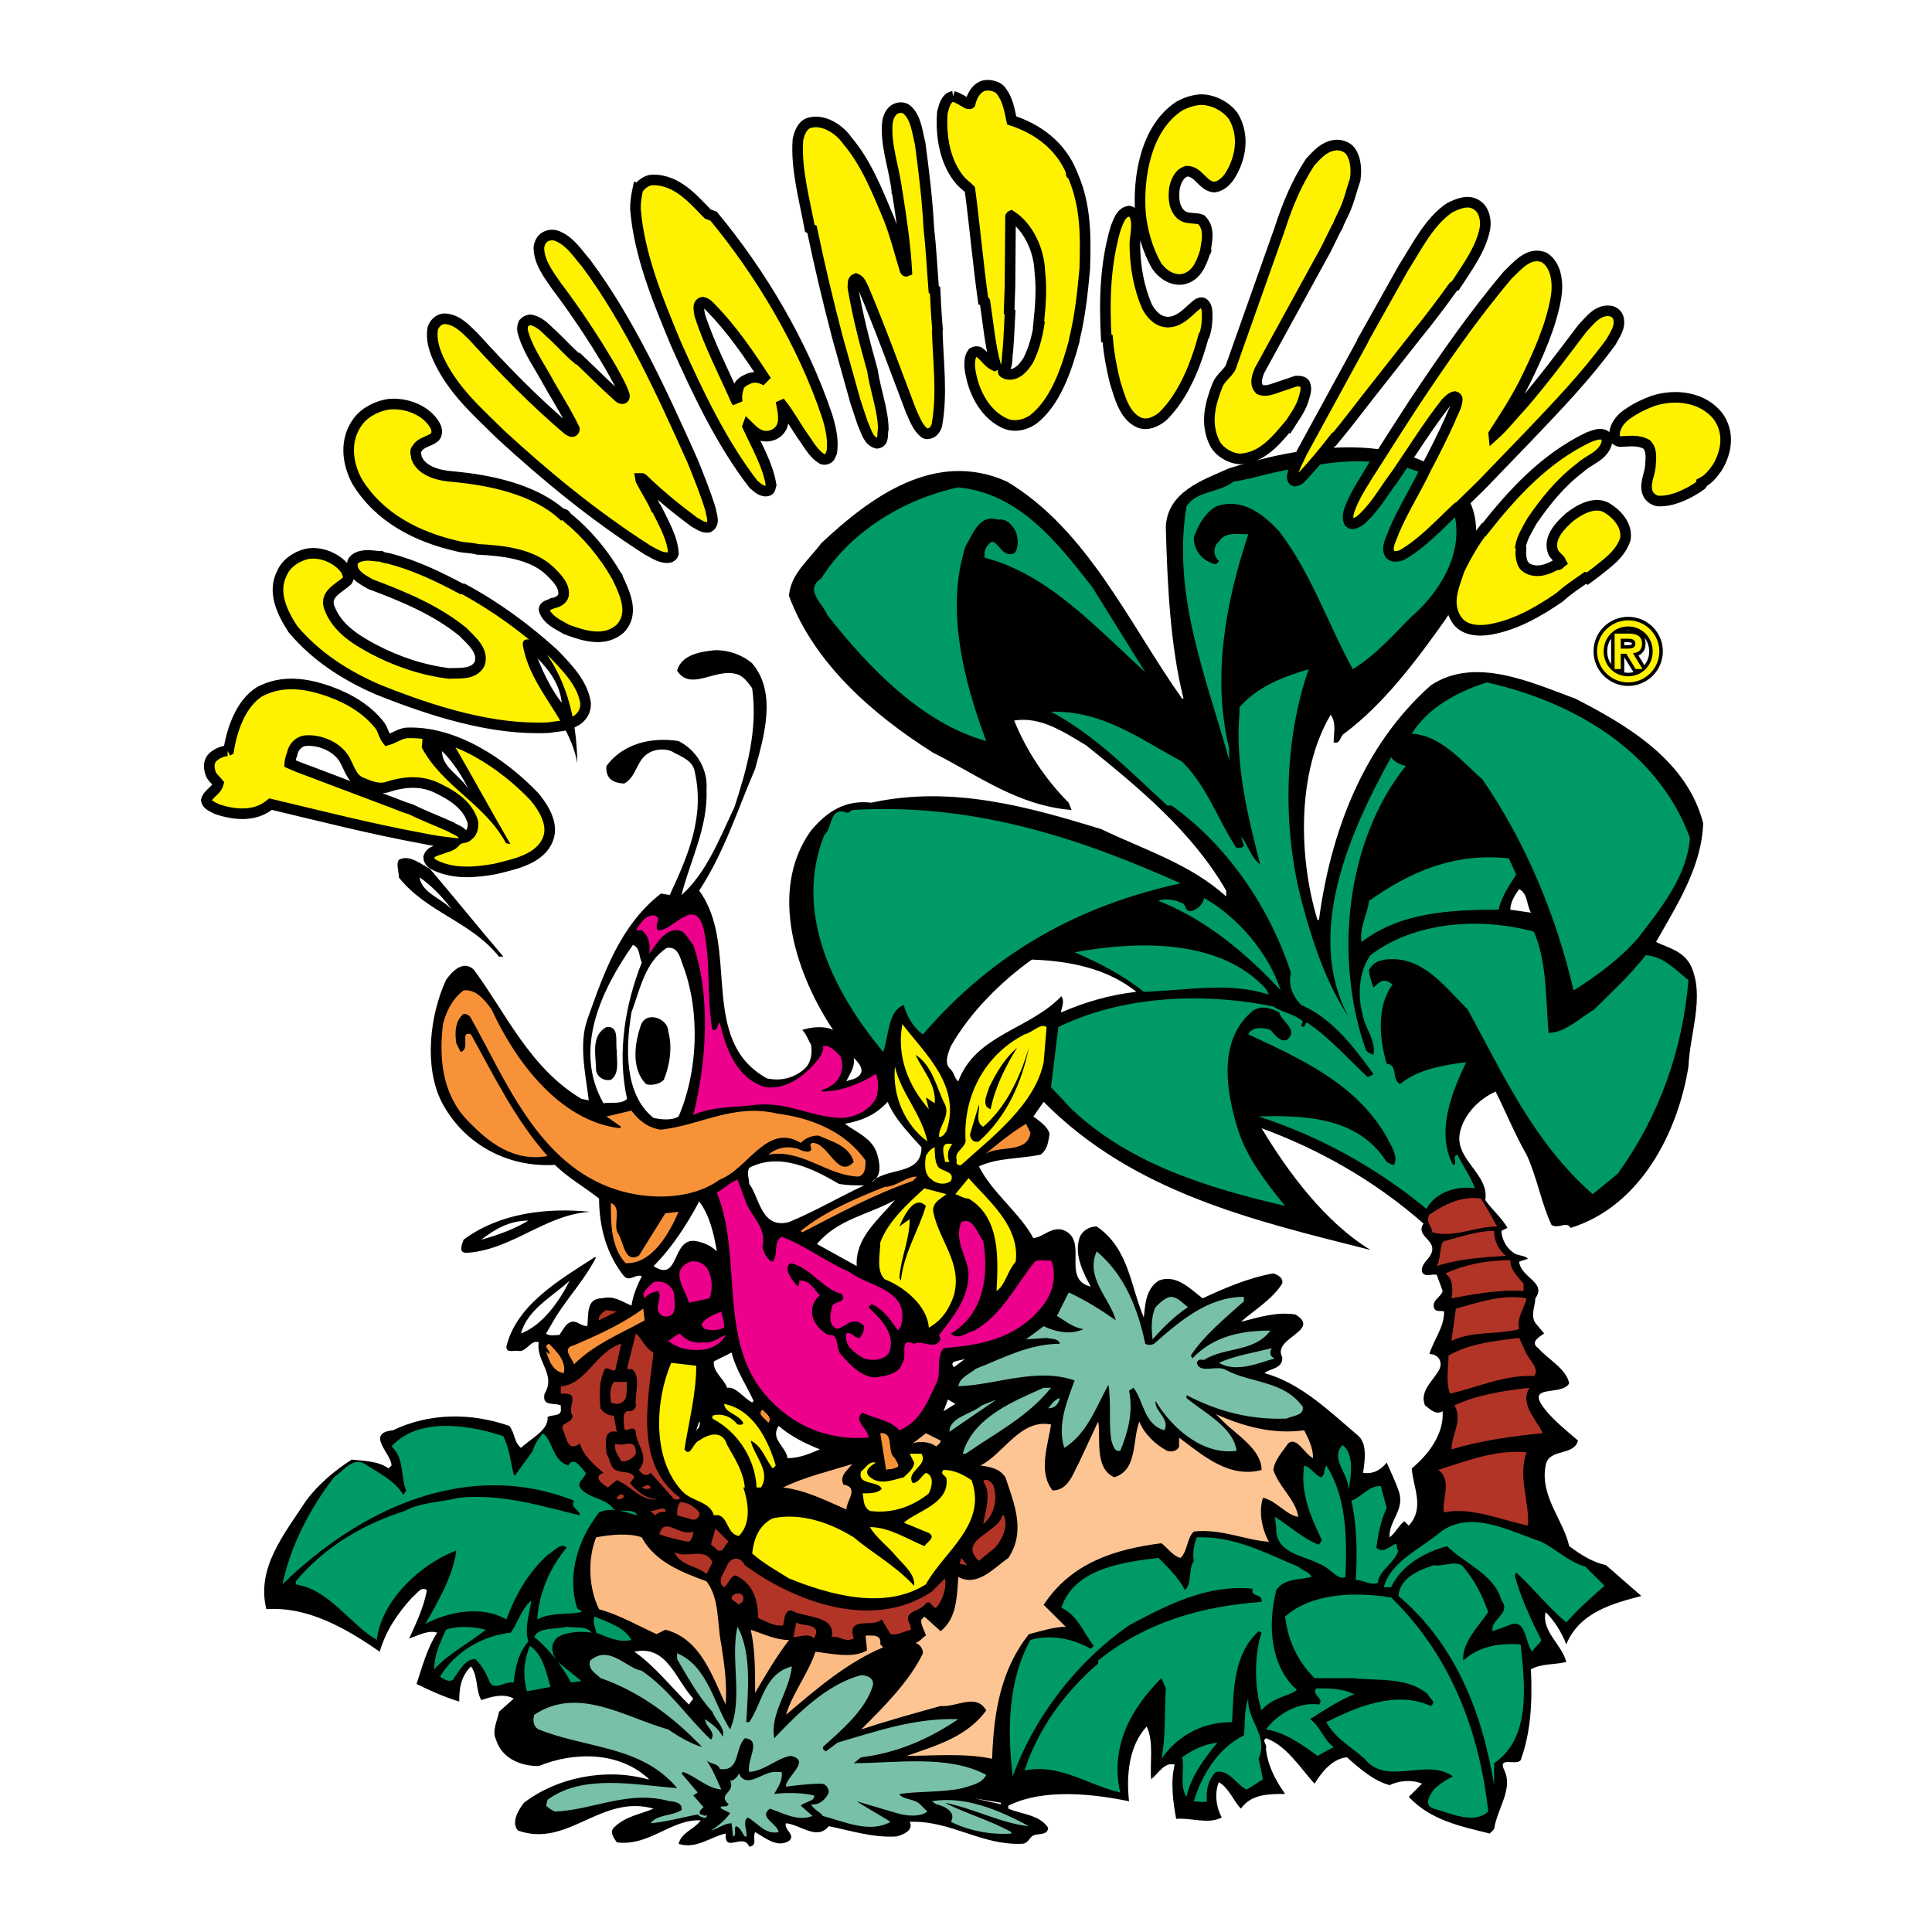 <?xml version="1.0" encoding="utf-8"?>
<!-- Generator: Adobe Illustrator 13.0.0, SVG Export Plug-In . SVG Version: 6.00 Build 14948)  -->
<!DOCTYPE svg PUBLIC "-//W3C//DTD SVG 1.0//EN" "http://www.w3.org/TR/2001/REC-SVG-20010904/DTD/svg10.dtd">
<svg version="1.0" id="Layer_1" xmlns="http://www.w3.org/2000/svg" xmlns:xlink="http://www.w3.org/1999/xlink" x="0px" y="0px"
	 width="192.756px" height="192.756px" viewBox="0 0 192.756 192.756" enable-background="new 0 0 192.756 192.756"
	 xml:space="preserve">
<g>
	<polygon fill-rule="evenodd" clip-rule="evenodd" fill="#FFFFFF" points="0,0 192.756,0 192.756,192.756 0,192.756 0,0 	"/>
	<path fill-rule="evenodd" clip-rule="evenodd" d="M62.266,78.18c-1.124-0.073-1.865-0.512-1.763-1.756
		c1.616-2.195,4.407-2.926,7.197-2.487c1.762,0.878,2.937,2.78,2.791,4.828c0.146,3.804-1.616,7.022-2.497,10.534
		c2.497-2.195,3.819-5.706,5.288-8.779c1.175-3.657,2.35-7.608,1.763-11.851c-0.441-0.585-0.881-1.316-1.763-1.463
		c-2.057-0.439-4.407,1.755-5.729-0.293c0.44-1.609,2.35-1.901,3.819-2.048c1.322,0,2.644,0.439,3.672,1.316
		c2.497,2.926,1.175,7.316,0.293,10.534c-1.762,4.097-3.084,8.339-5.582,12.144c4.113,5.56-0.146,14.923,6.757,18.728
		c1.322,0.292,2.644,0,3.672-0.878c0.734-0.586,0.881-1.609,0.734-2.487c-0.293-0.439-0.44-1.024-0.881-1.464
		c0.881-0.292,2.203-0.438,3.084,0c-3.525-5.267-6.609-13.752-2.204-19.897c1.616-1.902,3.378-3.073,6.022-2.78
		c8.078-1.756,15.716,0.438,22.914,2.633c4.259,2.048,8.959,3.511,12.484,6.73V88.86c-3.378-5.853-8.666-10.242-13.954-14.484
		c-2.202-1.317-4.553-2.926-7.197-2.487c1.176,2.926,3.085,5.852,5.436,8.193l0.293,0.731c-5.435-0.439-9.399-3.511-13.806-5.706
		c-6.022-3.804-11.897-8.925-14.394-15.655c0.146-2.194,2.056-3.657,3.231-5.267c4.847-4.536,11.31-9.364,18.507-6.145
		c8.078,4.828,12.19,14.191,17.479,21.653h0.146c-1.322-5.267-1.615-11.412-1.763-17.118c0.147-3.511,3.672-4.682,6.315-5.852
		c18.605-5.853,23.501,2.438,23.501,2.438c3.428,4.877-1.909,12.631-1.909,12.631c-2.791,3.95-6.169,8.486-10.135,11.412
		c-0.44,0.293-0.293,1.024-1.027,0.878c0-1.024,0.293-1.902-0.295-2.78c-3.378,5.706-3.231,14.192-1.321,20.482h0.147
		c1.174-8.778,4.405-17.41,11.162-23.409c4.406-2.926,9.988-0.292,14.395,1.317c5.141,2.633,11.162,6.145,12.778,12.436
		c-0.147,4.389-2.645,8.193-4.7,11.851c1.175,0.584,2.791,0.877,3.525,2.487c1.321,3.073-0.146,6.583-0.294,9.949
		c-1.028,6.438-4.7,13.899-11.751,16.094c-0.44-0.731-1.175,0.146-1.909-0.293c-1.028-2.194-1.469-4.828-2.497-7.022
		c-1.175-2.048-2.056-4.243-3.084-6.291c-1.615,0.731-3.085,2.194-3.525,3.95c-0.734,2.779,2.938,4.243,2.497,6.877
		c0.587,0.878,1.763,1.901,2.203,2.779l-0.587,0.293c0,0.878,0.587,1.901,1.468,2.341c0.44,0.146,0.882,0.146,1.175,0.438
		l-0.881,0.293c0.146,1.609,2.791,2.048,1.616,3.657c0,0.731-0.588,1.902,0.146,2.634l0.734,0.878
		c-0.44,0.293-1.469,0.878-0.587,1.463c1.027,1.171,2.79,2.049,3.084,3.512c-0.734,1.316-4.406,0-2.497,2.487
		c0.882,1.17,2.351,2.341,3.378,3.218c-0.44,1.61-2.938,0.732-3.231,2.488c-0.587,3.072,1.764,5.413,2.351,8.047
		c1.175,0.878,2.35,1.608,3.672,1.901l3.525,3.072c-2.79,0.731-6.169,1.609-7.491,4.828c-0.44-1.17-1.175-2.341-2.057-3.219
		c-0.44,1.902,1.616,3.219,2.057,4.975c-1.175,0.293-2.497,0.146-3.524,0.731c0.146,3.219,0,6.291-1.029,9.071
		c-0.44,0.585-2.35-0.438-1.615,1.023c0.882,1.902-0.734,3.805-1.028,5.854l-0.44,0.438c-2.938-0.732-5.875-1.316-8.078-3.658
		l1.321-1.316c-1.027-0.439-2.35-0.293-3.23,0.146c-1.615-0.439-2.938-1.609-4.26-2.78c-1.469,0.146-2.497,1.464-3.231,2.634
		c-1.469-1.609-2.791-3.804-4.847-4.535c-0.44,0.292,0.146,0.585,0,1.023c0.146,1.61,0.881,3.072,1.909,4.536
		c-1.616,0-3.378,0-4.406,1.463c-0.734-0.731-1.176-2.048-2.203-2.634c-0.44,1.024-0.294,2.487,0.294,3.512
		c-1.322,0.731-3.085,0-4.554,0.146c-0.294-1.609-0.588-3.658-0.146-5.413c-1.028-0.293-1.615,0.877-2.351,1.462
		c-0.146-1.755,0.294-3.657-0.44-5.267c-1.763,1.902-2.057,4.828-1.763,7.462c-3.525-0.731-8.519-1.316-12.044,0.439v0.292
		c1.322,0.585,3.084,0.585,3.966,1.902c0,0.73-0.882,0.585-1.322,0.73c-0.587,0.147-0.587,0.879-1.321,0.879
		c-4.113,0.146-7.051-2.341-11.163-2.195c0.44,0.878-0.734,1.316-1.322,1.464c-2.35,0.146-4.553-0.586-6.756-1.025
		c-1.175,1.464-2.791-0.146-4.259-0.292c-0.294,0.586,1.028,1.17,0.294,1.756c-1.175,0.731-2.35-0.293-3.378-0.878
		c-0.293,0.585,0.294,1.316-0.587,1.463c-0.587-1.463-2.497,0.731-2.35-1.316c-1.469,0.293-2.938,1.609-4.7,1.024
		c0.293-1.171,1.616-1.463,2.203-2.341c-2.938-0.146-5.141,2.633-8.372,2.194c-0.294-0.439-0.734-1.024-0.294-1.463
		c1.175-1.171,2.644-1.317,3.966-1.902c-5.288-1.463-8.519,3.95-13.513,2.194c-0.734-0.731,0-2.048,0.587-2.779
		c3.231-2.487,8.078-3.512,12.338-2.342h0.147c-2.938-2.779-7.491-2.779-11.016-1.316c-1.763,0-3.672-0.731-4.259-2.634
		c-0.441-0.877,0.146-1.901,0.293-2.779l1.469-1.316c-1.028-0.586-2.351-0.147-3.232,0.146c-0.587-1.024-0.293-2.342-1.028-3.365
		c-1.028,1.023-1.175,2.194-1.175,3.511c-1.469-0.439-3.084-1.17-4.26-1.756c0.588-1.755,1.029-3.511,2.057-5.12
		c-0.881-0.293-1.909,0.292-2.791,0.585c0.587-1.316,1.469-3.072,1.763-4.828c-0.588-0.439-1.029,0.438-1.469,0.731
		c-1.468,1.609-2.644,3.365-3.231,5.413c-3.378-2.341-7.197-4.535-11.31-4.242c-1.028-4.097,1.762-7.462,3.965-10.827
		c1.175-1.609,2.938-3.072,4.553-4.097c1.322,0.146,2.644,0.146,3.672,0.878l0.293-0.292c0-1.171-2.644-3.22,0.147-3.512
		c3.672-1.756,7.785-1.756,11.604-0.438c0.587,0.73,0.441,1.608,1.175,2.194c0.881-0.878,2.791-1.756,2.644-3.072
		c0.44-0.293,1.469,0,1.322-0.878v-0.293c-0.734-0.293-1.909,0.146-1.616-1.171c1.175-1.901-0.881-3.218-0.587-5.12
		c-0.734-0.293-1.175,0.878-1.909,0.878c-0.441-0.146-1.322,0.292-1.322-0.439c1.028-4.242,5.435-6.729,8.813-8.925h0.146
		c-1.028,2.049-2.644,3.805-3.965,5.853l-1.028,1.756c0.294,0.293,0.881,0.146,1.322,0.146c0.441-0.586,0.881-1.756,1.909-1.17
		c0.294,0.146,0.588,0.292,0.881,0.292c0.147-1.17-0.146-2.78,1.469-2.78c1.175-0.292,1.91,0.293,2.938,0.731
		c0.147-1.023,0.588-2.048,1.028-2.926c-0.588-0.293-1.175,0.585-1.763,0c-1.763-2.194-2.497-4.975-2.497-7.754
		c-1.469-1.171-3.084-2.049-4.406-3.365c-4.7,0.292-9.107-2.048-11.31-6.291c-1.762-3.512-1.175-8.633,0.441-12.144
		c0.587-0.878,1.762-2.048,2.791-1.024c3.231,4.39,5.581,9.803,10.722,12.875l0.734,0.146c-0.293-2.487-1.028-5.56-0.147-8.047
		c1.616-4.536,3.232-9.364,7.344-12.583l0.881,0.146c1.763-3.804,3.525-7.754,2.497-12.29c-0.147-1.024-1.175-1.463-2.057-1.902
		c-0.587-0.439-1.763-0.439-2.497,0C63.441,75.839,63.588,77.448,62.266,78.18L62.266,78.18z M151.568,88.714
		c-0.44,0.585-0.881,1.317-0.881,2.048l2.057,0.293C152.303,90.323,152.449,89.153,151.568,88.714L151.568,88.714z M102.952,95.737
		c-3.085,2.195-6.169,5.267-8.079,8.631c-0.294,0.732-0.734,1.756,0,2.342c0.294,0.292,0.441,1.023,0.735,1.17
		c1.762-4.682,7.05-5.121,10.282-8.485c0.44,0.585-0.147,1.463,0,1.609c2.35-1.024,4.847-1.756,7.49-2.049
		C110.442,96.615,106.771,95.883,102.952,95.737L102.952,95.737z M104.127,109.929l-1.028,1.463
		c0.587,0.438,1.469,1.024,1.616,1.756c-0.147,0.731-0.147,1.463-0.882,2.048c-2.057,0.438-4.26,0.293-6.169,1.171
		c1.321,2.633,4.112,4.682,5.435,7.169c1.028-0.146,1.616-1.024,2.791-0.878c2.937,0.878-0.147,4.975,2.937,5.706
		c-0.733-1.317-1.615-3.072-1.174-4.682c0.146-0.731,0.881-1.317,1.762-1.317c3.231,2.194,3.379,5.999,4.7,9.071
		c0.147-1.171,0.147-2.78,1.47-3.657c1.762-0.732,3.23,0.877,4.405,1.755c2.203-1.023,4.554-2.048,7.051-2.487
		c0.44,0.146,1.028,0.439,0.881,1.024c-1.028,1.609-2.791,2.634-4.112,3.804c1.762-0.438,3.524-1.024,5.435-0.73
		c2.644,1.608-2.351,2.34-1.322,4.242c0.147,1.171-1.322,1.171-1.763,1.609c3.672,1.024,6.463,3.804,9.4,6.291
		c0.882,0.878,0.588,2.487,0.44,3.658c1.029,0.146,1.763-0.293,2.351-1.024c0.44,1.024,0.881,1.902,1.175,2.78
		c0.734,1.901-1.028,3.072-0.881,4.682c0.587-0.439,0.881-1.171,1.469-1.609l0.44,0.438c1.616-1.756,0.44-3.804,0.294-5.706
		c1.763-1.463,3.231-3.512,3.084-5.706c-0.734,0.439-1.321-0.292-1.762-0.585c-0.588-1.463,0.881-2.487,1.469-3.657
		c0.293-0.731-0.147-1.464-1.028-1.464c0.44-1.463,1.469-2.633,1.469-4.243c-0.294-0.146-0.882,0.146-1.028-0.438
		c-0.146-0.731,0.734-1.024,0.881-1.609l-0.587-1.609c-0.44-0.146-1.175,0.293-1.47-0.292c-0.146-0.732,0.589-1.171,0.882-1.756
		c0.734-1.463-1.615-1.756-0.734-3.072c-4.993-4.39-10.575-7.462-16.156-9.511c2.644,4.39,6.315,9.364,10.868,12.144
		C125.13,121.779,113.086,118.999,104.127,109.929L104.127,109.929z M88.558,109.929c-1.175,1.316-2.644,1.901-4.26,2.194
		c1.175,0.878,2.791,1.463,3.231,3.072c0.293,1.024,0.441,2.194-0.587,2.78c1.469-1.609,4.994-0.586,4.994-3.512
		C90.761,113.147,89.292,111.685,88.558,109.929L88.558,109.929z M83.71,118.122c-2.497-1.464-5.875-3.219-8.959-1.61
		c-0.293,0.586,0,1.024,0,1.61c1.028,1.316,1.175,4.535,3.966,3.804c2.497-1.024,4.994-2.487,7.491-3.658
		C85.326,118.268,84.592,118.268,83.71,118.122L83.71,118.122z M81.507,124.12l3.966,2.194c-0.147-2.779,2.056-4.535,3.819-6.583
		C86.648,121.193,83.563,121.633,81.507,124.12L81.507,124.12z M69.757,119.877c-1.175,2.195-2.644,4.536-4.553,6.438
		c2.644,1.756,1.763-2.926,4.259-2.487c0.734,0.146,1.469,0.439,2.057,1.024C71.226,123.096,70.785,121.193,69.757,119.877
		L69.757,119.877z M72.988,134.947l-1.763,0.878c-0.147,1.023,1.028,1.755,1.322,2.633c0.881-0.146,1.616,1.024,2.497,1.463
		l0.146-0.146C74.458,138.165,73.429,136.703,72.988,134.947L72.988,134.947z M77.688,142.263c-0.881,1.316,0.734,2.048,0.881,3.219
		c1.175,0,2.203-0.439,3.231-0.879C80.332,144.019,78.863,143.286,77.688,142.263L77.688,142.263z M63.294,164.793
		c1.909,1.317,3.672,3.512,5.435,5.268l0.44-0.585C67.407,167.573,66.525,164.062,63.294,164.793L63.294,164.793z M85.179,105.539
		c0.147,1.024-0.44,1.609-0.734,2.341c0.294-0.146,0.588-0.146,0.881-0.292C86.501,107.002,85.767,106.124,85.179,105.539
		L85.179,105.539z M95.167,136.41c-0.588-0.731,0.734-0.585,1.175-0.878L95.167,136.41L95.167,136.41z M94.139,140.799l0.44-1.17
		l0.735,0.438L94.139,140.799L94.139,140.799z M97.223,179.424l2.644,0.586v-0.146L97.223,179.424L97.223,179.424z"/>
	<path fill-rule="evenodd" clip-rule="evenodd" fill="#009A67" d="M140.847,61.501c-1.91,1.902-3.525,3.804-5.876,5.267
		c-2.496-4.536-4.111-9.51-7.344-13.753c-1.762-1.902-3.818-3.365-6.315-2.487c-1.175,0.732-1.763,1.902-2.203,3.073
		c0,1.316,0.734,2.194,1.91,2.633c0.293,0.146,0.44,0,0.587-0.292c-0.587-0.439-0.587-1.463,0-1.902
		c0.587-1.024,2.057-0.732,2.938-0.732c-2.203,6.584-3.672,14.192-1.91,21.361v1.17c-2.203-8.047-5.728-16.387-4.259-25.311
		c1.028-1.609,3.231-1.317,4.7-2.487c2.203-0.293,4.259-1.171,6.756-1.317c9.205-2.195,13.856,1.463,13.856,1.463
		C148.582,55.258,140.847,61.501,140.847,61.501L140.847,61.501z"/>
	<path fill-rule="evenodd" clip-rule="evenodd" fill="#009A67" d="M108.974,58.575l5.288,8.486
		c-4.848-4.389-9.694-9.802-16.011-11.412c-0.146-0.585,0.147-1.317,0.734-1.609c0.734,0.146,1.029,1.609,2.203,1.17
		c0.441-0.439,0.441-1.463,0.147-2.195c-0.294-0.585-0.881-1.317-1.763-1.17c-1.909-0.585-2.497,1.463-3.231,2.633
		c-2.056,6.292-0.146,13.607,2.057,19.459c-6.316-1.756-11.604-7.169-15.863-12.583c-0.441-1.17-2.35-2.487-0.588-3.658
		c2.938-4.682,8.226-7.9,13.66-9.071C101.63,49.211,105.448,54.04,108.974,58.575L108.974,58.575z"/>
	<path fill-rule="evenodd" clip-rule="evenodd" fill="#009A67" d="M130.564,66.768c-2.496,7.169-2.644,16.094-0.587,23.555
		c1.028,3.804,2.35,7.754,4.553,11.119l0,0c-4.405-8.339,0.147-18.435,4.26-25.896c0.294,0.439,0.881,0.731,1.469,0.878
		c-6.021,7.461-7.196,19.312-3.966,28.383c0.294,0.293,0.44,0.293,0.735,0.438c0.293-1.316-0.735-2.487-1.029-3.804
		c-0.587-2.048-0.44-4.535,0.734-6.145c4.407-3.365,11.017-3.804,16.304-2.341c1.322,3.073,1.175,6.73,1.469,10.095
		c1.616,0,3.085-1.463,4.554-2.341c1.91-1.901,3.525-3.365,5.141-5.413c1.763,0.146,2.791,1.317,4.26,2.487
		c-0.588,7.022-2.938,13.606-7.051,19.312l-2.497,2.048c-5.875-5.12-8.959-11.997-12.484-18.435
		c-2.35-2.341-4.554-5.413-8.225-4.974c-0.735,0.146-1.175,0.292-1.616,1.024c0,0.585,0.294,1.316,0.441,1.756
		c0.439-0.293,0.733-0.878,1.468-0.585l0.44,0.292c-1.615,2.195-1.321,5.413-0.587,7.9c1.175,0.146,0.44,1.464,1.321,2.049
		c1.763-1.463,4.26-1.902,6.61-2.194c-1.322,2.779-3.085,6.876-1.322,10.241h0.147c0.293-0.438-0.294-0.731,0.293-1.024
		c0.588,1.171,1.322,2.194,1.763,3.365c-1.909-0.293-3.966,0.438-4.847,2.049c-5.141-4.243-10.869-7.315-16.745-9.218
		c4.848-0.146,9.988,0.146,12.779,4.535c0.294,0.146,0.44,0.293,0.734,0.293c0.44-0.878-0.294-1.902-0.734-2.78
		c-3.084-5.413-8.813-7.9-13.807-10.241c0.294-0.731,1.469-0.731,2.203-0.439c0.44,0.439,0.881,1.171,1.615,1.024
		c1.322-1.024-0.587-1.902-0.734-2.779c-0.881-0.439-1.762-0.731-2.644-0.146c-3.524,2.926-2.644,8.047-1.469,11.851
		c0.882,2.78,2.791,5.268,4.7,7.608c-7.49-1.756-15.422-4.097-21.298-9.656l-2.056-2.194l0.734-5.999
		c6.315-3.072,14.247-3.512,21.444-2.048c0.881,0.585,2.057,0.731,2.938,1.462c0,0.147-0.147,0.293-0.147,0.439
		c0.44,0.438,0.295-0.292,0.588-0.292c2.203,1.463,4.112,3.657,6.022,5.413c0.146,0,0.44-0.146,0.588-0.293
		c-1.91-2.634-4.113-5.56-7.198-6.876c-0.881-0.878-1.321-2.049-1.027-3.22c-2.057-6.291-6.17-12.582-11.897-16.678h-0.44
		c-3.672-3.365-7.197-7.023-11.604-9.364c5.141-0.146,8.959,2.78,13.072,4.975c2.496,2.487,3.525,5.706,5.435,8.632
		c0.146-0.147,0.587,0.146,0.734-0.292l-0.294-0.878c0.588,0.585,1.028,2.194,1.909,2.779c-1.175-4.682-2.497-9.802-2.056-15.069
		v-0.585C125.424,68.523,128.068,67.5,130.564,66.768L130.564,66.768z"/>
	<path fill-rule="evenodd" clip-rule="evenodd" fill="#009A67" d="M168.607,83.593c-0.295,3.804-2.791,6.876-5.142,9.949
		c-1.763,2.048-4.112,3.804-6.463,5.268c-1.762-7.462-4.7-14.631-9.106-21.069c-2.056-1.755-4.112-4.389-7.05-4.536
		c1.616-2.633,4.7-4.243,7.49-5.12C156.856,69.987,165.375,74.815,168.607,83.593L168.607,83.593z"/>
	<path fill-rule="evenodd" clip-rule="evenodd" fill="#009A67" d="M117.786,88.129c-9.987,2.194-18.507,6.73-25.704,15.069
		c-0.881-0.585-1.616-1.756-1.909-2.926c-1.616,0.585-1.469,3.072-2.056,4.682c-4.994-5.999-8.96-13.899-5.875-21.653
		c0.881-0.731,0.44-2.926,2.35-2.195l0.441-0.292C97.077,80.082,107.652,83.593,117.786,88.129L117.786,88.129z"/>
	<path fill-rule="evenodd" clip-rule="evenodd" fill="#009A67" d="M151.274,87.251c-0.733,1.17-1.468,2.194-1.763,3.511
		c-4.993,0-9.841,0.293-13.659,3.219c-0.294-1.317,0.588-2.78,0.734-4.097c4.112-2.926,8.52-4.828,13.954-4.243L151.274,87.251
		L151.274,87.251z"/>
	<path fill-rule="evenodd" clip-rule="evenodd" fill="#009A67" d="M127.774,98.81c-3.525-3.805-7.638-7.169-12.19-8.925
		c0.439-0.292,1.762-0.146,2.496,0.293c0.294,0.292,0.147,0.731,0.734,0.731c0.588-0.146,1.175-0.585,1.322-1.316
		C123.515,91.494,126.599,95.151,127.774,98.81L127.774,98.81z"/>
	<path fill-rule="evenodd" clip-rule="evenodd" fill="#EC008C" d="M70.197,92.664c0.735,3.219,0.294,6.877,0.881,10.095
		c0.588,0.147,0.441-0.585,0.735-0.73c0.587,2.486,1.615,5.56,4.553,6.438c2.203,0.292,4.259-1.317,5.581-3.22
		c0-0.292,0.294-0.438,0.147-0.878c0.734-0.146,1.322,0.586,1.763,1.024c0.44,1.171,0,2.487-1.175,3.073
		c-0.146,0.146-0.587,0.146-0.734,0.438c1.91,0,3.819-0.731,5.435-1.756c0.294,0.585,0.294,1.756,0,2.487
		c-0.734,1.171-1.909,1.756-3.231,1.902c-3.085,0-5.435-1.609-8.666-1.317c-2.203,0.293-4.407,0.146-6.316,1.024
		c1.322-5.267,1.763-11.851,0-16.972c-0.44-0.439-0.734-1.317-1.469-1.463c-1.469-0.146-2.204,1.463-2.938,2.341
		c0.147-0.878,0-1.755-0.734-2.341h-0.588c0.441-0.585,0.881-1.609,1.91-1.463c0.734,0.292-0.147,0.878,0.294,1.463
		C67.113,92.957,69.316,89.299,70.197,92.664L70.197,92.664z"/>
	<path fill-rule="evenodd" clip-rule="evenodd" fill="#009A67" d="M126.599,99.248c-3.818-1.316-8.225-0.438-12.484-0.293
		c-2.203-1.756-4.553-2.926-6.903-3.95c6.463-1.17,14.541-1.316,19.095,3.658L126.599,99.248L126.599,99.248z"/>
	<path fill-rule="evenodd" clip-rule="evenodd" fill="#FFFFFF" d="M64.029,96.029c-1.616,4.097-2.497,8.925-1.469,13.606
		c-0.587,0.585-1.615,0.293-2.35,0.438c-3.084-5.413-0.147-11.411,2.938-15.801C63.882,94.566,63.735,95.444,64.029,96.029
		L64.029,96.029z"/>
	<path fill-rule="evenodd" clip-rule="evenodd" fill="#FFFFFF" d="M68.141,96.322c1.763,4.682,1.469,10.68-0.44,15.07
		c-0.734,0.438-1.763,0.293-2.497,0.146c-2.938-2.341-2.791-7.023-2.203-10.534c0.881-2.341,1.322-4.975,3.525-6.438
		C67.701,94.42,67.848,95.59,68.141,96.322L68.141,96.322z"/>
	<path fill-rule="evenodd" clip-rule="evenodd" fill="#F79239" d="M49.047,100.711c2.35,5.121,6.756,11.119,12.779,11.851
		l0.146-0.146l-1.469-1.024L63,110.807c0.734,1.023,1.763,1.755,2.938,1.901c3.966-0.438,7.197-2.634,11.604-1.609
		c3.378,0.439,6.756,1.756,8.813,4.683c0,0.585,0,1.463-0.734,1.608c-3.231-0.146-5.582-2.779-8.96-2.194
		c0.881-0.731,1.91-0.878,2.938-0.585c0.293,0.146,0.587,0.293,1.028,0.293c0.734-0.146-0.147-0.731,0.44-0.878
		c1.616,0,2.497,3.657,4.113,1.901c-0.44-1.609-2.203-2.048-3.525-2.633c-0.735,0-1.322,0.292-1.763,0.731
		c-3.378-2.049-5.288,2.633-8.078,3.657c-2.791,2.049-7.05,2.049-10.282,1.024c-7.785-2.487-11.016-10.827-14.541-17.118
		c-0.147-0.293-0.441-0.438-0.735-0.438c-0.881,0.73-0.881,1.901-0.734,2.926l0.44,0.878c1.028-0.293-0.147-2.195,1.028-1.756
		c2.35,4.243,4.406,8.486,7.638,12.144c-3.378,0.585-5.875-1.316-8.079-3.657c-2.35-2.487-2.791-5.999-2.35-9.511
		c0.294-1.17,0.881-2.487,2.056-3.364C47.432,98.663,48.312,99.687,49.047,100.711L49.047,100.711z"/>
	<path fill-rule="evenodd" clip-rule="evenodd" d="M66.672,102.906c0.441,1.608,0.147,3.364-0.44,4.827
		c-0.441,0.439-1.175,0.586-1.763,0.439c-1.469-1.463-1.175-3.95-0.587-5.706C64.322,100.711,66.672,101.589,66.672,102.906
		L66.672,102.906z"/>
	<path fill-rule="evenodd" clip-rule="evenodd" fill="#FFF200" d="M94.433,112.854c-0.147,0.146-0.293,0.585-0.734,0.585
		c-0.147-1.023,1.322-2.194,0.441-3.511c-0.735-1.609-1.175-3.658-2.791-4.683c0.734,1.61,2.056,2.927,1.91,4.828l-0.881-0.585
		l0.293,1.171c-2.056-2.341-3.231-5.268-2.644-8.486C92.376,105.246,95.901,108.319,94.433,112.854L94.433,112.854z"/>
	<path fill-rule="evenodd" clip-rule="evenodd" fill="#FFF200" d="M104.127,105.979c-0.882,4.242-5.142,7.461-8.226,10.241
		c-0.293,0.146-0.587-0.146-0.441-0.438c-0.293-0.878,0.735-1.171,0.881-1.902c-0.293-4.535,1.909-8.633,5.876-10.681
		c0.734-0.146,1.615-1.17,2.202-0.731L104.127,105.979L104.127,105.979z"/>
	<path fill-rule="evenodd" clip-rule="evenodd" d="M61.532,104.808c0,1.024,0.294,2.341-0.587,2.926
		c-0.734,0.146-1.322-0.292-1.469-0.877c0-1.464-0.587-3.512,1.028-4.39C61.826,102.32,61.385,103.93,61.532,104.808L61.532,104.808
		z"/>
	<path fill-rule="evenodd" clip-rule="evenodd" d="M97.664,113.879c-0.441,0.146-0.881-0.146-0.881-0.731l0.881-2.927
		c0.146,0.439-0.441,1.756,0.44,2.195c2.351-2.049,3.672-4.975,4.554-7.901C101.924,108.026,100.455,111.392,97.664,113.879
		L97.664,113.879z"/>
	<path fill-rule="evenodd" clip-rule="evenodd" d="M98.839,110.66c-1.028-0.293-0.294-1.609-0.146-2.194
		c0.734-1.464,1.469-2.78,2.79-3.951C100.308,106.417,99.279,108.466,98.839,110.66L98.839,110.66z"/>
	<path fill-rule="evenodd" clip-rule="evenodd" fill="#FFF200" d="M92.523,113.879c-2.203-1.609-3.525-4.535-3.231-7.462
		C89.879,109.051,91.936,111.099,92.523,113.879L92.523,113.879z"/>
	<path fill-rule="evenodd" clip-rule="evenodd" fill="#F79239" d="M102.805,113.001c-0.294,2.194-3.231,1.171-4.554,2.194
		c1.028-0.878,2.645-2.194,4.113-3.072L102.805,113.001L102.805,113.001z"/>
	<path fill-rule="evenodd" clip-rule="evenodd" fill="#FFF200" d="M95.02,114.172c-0.441,0.438-0.587,1.17-0.293,1.755h-0.441
		C94.286,115.488,93.551,113.732,95.02,114.172L95.02,114.172z"/>
	<path fill-rule="evenodd" clip-rule="evenodd" fill="#FFF200" d="M93.258,114.464c0,0.585,0,1.317,0.293,1.902
		c0.441,0.585,1.763,0.438,1.322,1.463c-0.587,0.438-1.469,0.293-1.909-0.146c-0.734-0.438-0.734-1.463-0.587-2.341
		C92.523,115.049,92.817,114.61,93.258,114.464L93.258,114.464z"/>
	<path fill-rule="evenodd" clip-rule="evenodd" fill="#F79239" d="M91.055,117.829c-3.819,1.316-7.344,3.219-11.016,5.121
		l-0.147-0.146c2.35-1.902,5.435-3.219,8.372-4.39c1.175,0,2.056-1.024,3.231-1.024L91.055,117.829L91.055,117.829z"/>
	<path fill-rule="evenodd" clip-rule="evenodd" fill="#FFF200" d="M101.336,125.876c-0.881,1.024-1.028,2.341-1.909,2.926
		c0.146-3.072,0.44-7.315-2.791-9.217c-0.44,0-0.881-0.293-1.322-0.439l1.322-1.609C98.692,119.877,101.776,122.364,101.336,125.876
		L101.336,125.876z"/>
	<path fill-rule="evenodd" clip-rule="evenodd" fill="#EC008C" d="M74.458,120.023c0.587,1.463,2.056,2.487,1.615,4.39
		c0.147,0.585,0.441,1.316,1.028,1.463c0.587-0.731,0-1.902,0.881-2.487c2.35,0.878,4.407,2.487,6.757,3.512
		c1.909,1.463,6.169,1.755,5.141,5.413l-0.294,0.438c-0.587-0.878-1.468-2.194-2.644-2.633l-0.294,0.292
		c1.175,1.171,2.791,2.634,2.056,4.536c-0.44,0.731-1.615,0.878-2.497,0.585c-0.734-0.439-2.056-1.171-1.763-2.487
		c0.147-0.146,0.294,0,0.44,0c0.294,0.146,0.441,0.438,0.881,0.438c0.294-0.292,0.441-0.731,0.441-1.17
		c-0.441-0.586-1.322-0.586-1.763-0.146c-0.441,0.146-0.734,0.585-1.175,0.293c-0.588-0.438-0.441-1.316-0.294-1.902
		c0-0.878,1.616-0.438,1.028-1.463c-1.909-0.439-3.084-2.634-5.141-3.072c-0.587,0.438-0.146,1.17,0.147,1.609l0.588,0.731
		c0.146-0.146,0.146-0.439,0.146-0.585c1.028-0.146,1.469,0.877,2.056,1.463c-0.734,0.585-0.881,1.463-0.734,2.048
		c0.147,0.732,0.881,1.609,1.616,1.902c1.175-0.146,0.588,1.463,1.322,2.048c0.881,1.024,1.91,2.049,3.232,2.194
		c1.028-0.146,2.497-0.292,2.791-1.463c0.587-0.585-0.441-2.633,1.175-1.901c0.881-0.439,2.057,0.731,2.644-0.439l-0.147-0.438
		c1.469-1.902,2.938-3.658,2.938-6.146c-0.146-1.755-1.469-3.219-0.734-5.12c1.175-0.586,1.616,1.17,2.203,1.901
		c0.588,3.512,0,7.316-3.231,9.218c0.735,0.731,1.616-0.146,2.35-0.293c2.792-1.608,4.113-4.535,6.022-6.876
		c0.44-0.293,1.175,0,1.616-0.146c0.734,1.756,0,3.804-1.322,5.12c-2.497,2.78-5.875,3.365-9.4,3.658
		c-0.735,0.878-0.294,2.195-0.588,3.219c-0.881,1.756-1.616,4.097-3.819,4.975c-0.881-1.024-2.497-1.17-3.672-1.756
		c-1.028,0.731,0.587,1.609,0.587,2.487c-3.819,0.292-7.344-1.024-9.988-3.95c-5.141-5.413-2.497-14.046-5.141-20.483
		c0.734-0.438,1.322-1.023,2.057-1.316L74.458,120.023L74.458,120.023z"/>
	<path fill-rule="evenodd" clip-rule="evenodd" fill="#FFF200" d="M94.433,119.146c-0.587,0.439-1.469,0.878-1.322,1.756
		c0.587,2.926,2.938,5.121,2.056,8.34c-0.44,1.316-1.175,2.486-2.497,3.219c-0.147-2.195-2.497-4.097-4.406-4.828
		c-0.881-0.878-0.441-2.487-0.441-3.658c0.735-2.048,2.644-3.804,4.407-5.413L94.433,119.146L94.433,119.146z"/>
	<path fill-rule="evenodd" clip-rule="evenodd" fill="#B23427" d="M149.365,122.364c-2.203,0-4.259,1.171-6.462,0.586
		c0-0.586-0.734-1.024-0.294-1.757c1.469-1.023,3.231-1.901,5.141-1.608C148.337,120.463,148.777,121.34,149.365,122.364
		L149.365,122.364z"/>
	<path fill-rule="evenodd" clip-rule="evenodd" d="M92.376,120.316c-0.735,2.487-2.203,4.682-2.497,7.462l-0.147-0.293
		c0.147-2.049,1.028-3.804,1.028-5.853l-1.028,0.731C90.173,121.34,91.201,119.146,92.376,120.316L92.376,120.316z"/>
	<path fill-rule="evenodd" clip-rule="evenodd" fill="#F79239" d="M61.679,123.096c0.587,0.878,0.587,2.927,2.056,2.195l2.644-4.243
		l1.322-0.146c-0.881,2.049-2.644,5.267-5.288,5.121c-1.469-1.609-1.469-3.95-1.469-5.999
		C62.119,120.463,61.091,122.218,61.679,123.096L61.679,123.096z"/>
	<path fill-rule="evenodd" clip-rule="evenodd" d="M58.888,120.901c-4.553,0.292-7.784,3.804-12.338,4.097
		c-0.881,0-0.44-0.878-0.294-1.316C49.781,121.048,54.481,120.463,58.888,120.901L58.888,120.901z"/>
	<path fill-rule="evenodd" clip-rule="evenodd" fill="#FFFFFF" d="M52.719,121.779c-1.468,0.878-3.084,1.463-4.7,1.902
		C49.341,122.657,50.81,121.779,52.719,121.779L52.719,121.779z"/>
	<path fill-rule="evenodd" clip-rule="evenodd" fill="#B23427" d="M150.247,125.291c-2.203,0.146-4.7,0.292-6.903,1.023
		c0.44-0.731,0.294-2.341,0.734-2.487c1.763-0.438,3.231-1.023,4.993-1.023C149.071,123.827,149.512,124.705,150.247,125.291
		L150.247,125.291z"/>
	<path fill-rule="evenodd" clip-rule="evenodd" fill="#B23427" d="M152.01,128.07v0.731c-2.498-0.146-4.848,0.293-7.197,0.731
		c0.146-0.731,0.146-1.609-0.294-2.194l-0.294-0.293c1.909-0.878,4.112-1.316,6.463-1.316
		C150.688,126.754,151.422,127.339,152.01,128.07L152.01,128.07z"/>
	<path fill-rule="evenodd" clip-rule="evenodd" fill="#EC008C" d="M70.785,127.046c0.293,0.732,0.293,1.756,0,2.487l-2.056,0.438
		c-0.294-1.316-2.057-3.218,0.146-4.096C69.757,125.729,70.491,126.168,70.785,127.046L70.785,127.046z"/>
	<path fill-rule="evenodd" clip-rule="evenodd" fill="#FFFFFF" d="M51.984,133.045c0.588-2.341,3.084-3.658,4.847-5.267
		C55.803,129.826,54.188,132.167,51.984,133.045L51.984,133.045z"/>
	<path fill-rule="evenodd" clip-rule="evenodd" fill="#EC008C" d="M67.26,129.095c0,0.731,0.294,1.901-0.44,2.194
		c-0.587,0.146-1.028,0-1.175-0.585c-0.147-0.732,0.44-1.317,0-1.902c-0.588,0.146-1.028,0.293-1.322,0.731
		c-0.44-0.585,0.441-1.17,0.881-1.609C66.232,127.632,67.113,128.363,67.26,129.095L67.26,129.095z"/>
	<path fill-rule="evenodd" clip-rule="evenodd" fill="#B23427" d="M152.303,129.533c-0.146,0.878-1.028,1.902-0.734,3.072
		c-2.203,0.586-4.553,0.146-6.756,1.171l0.44-3.219C147.456,129.972,149.807,129.095,152.303,129.533L152.303,129.533z"/>
	<path fill-rule="evenodd" clip-rule="evenodd" fill="#F79239" d="M64.322,131.728c-2.35,1.317-4.994,2.342-7.05,4.39
		c-0.147-0.585-1.322-1.609,0-1.902c2.35-1.023,4.7-2.048,6.903-3.657L64.322,131.728L64.322,131.728z"/>
	<path fill-rule="evenodd" clip-rule="evenodd" fill="#B23427" d="M59.769,131.728c-0.147-0.438,0.441-0.878,0.734-1.023
		l1.028,0.146L59.769,131.728L59.769,131.728z"/>
	<path fill-rule="evenodd" clip-rule="evenodd" fill="#EC008C" d="M72.254,132.46c-0.587,0.292-1.322,0.292-1.91,0.146
		c-0.147-0.146-0.44-0.292-0.293-0.584c0.587-0.732,1.322-0.878,1.909-1.172C72.107,131.436,72.254,131.874,72.254,132.46
		L72.254,132.46z"/>
	<path fill-rule="evenodd" clip-rule="evenodd" fill="#B23427" d="M65.204,134.947c-0.587,4.974-1.909,11.119,2.644,14.483
		c-0.147,0.293-0.441,0.147-0.588,0.147l-2.35-2.634c-0.441,0.438-0.881,0.146-1.175-0.293c1.175-1.316-0.294-2.487-0.294-3.804
		c-0.293-0.878-1.175,0.438-1.175-0.585c0-0.439-0.294-1.61,0.587-1.464c0.294,0,0.587-0.292,0.587-0.585
		c-0.146-1.171,0.588-2.926-0.44-3.657c0,0.146-0.293,0-0.441,0l0.881-3.512C64.029,133.483,64.322,134.508,65.204,134.947
		L65.204,134.947z"/>
	<path fill-rule="evenodd" clip-rule="evenodd" fill="#EC008C" d="M70.197,133.923c0.881,0.146,1.469-0.439,2.204-0.731
		c-0.441,0.878-1.322,1.316-2.204,1.463c-1.468,0.146-2.644-0.146-3.525-0.878c0.294-0.146,0.734-0.585,1.175-0.731
		C68.435,133.776,69.316,134.069,70.197,133.923L70.197,133.923z"/>
	<path fill-rule="evenodd" clip-rule="evenodd" fill="#B23427" d="M152.303,135.093c0.441,0.732,1.322,1.61,0.734,2.195
		c-2.938-0.146-5.728,1.17-8.371,1.755c-0.441-1.17-0.147-2.633-0.147-3.804c2.057-1.17,4.553-1.463,7.05-1.756L152.303,135.093
		L152.303,135.093z"/>
	<path fill-rule="evenodd" clip-rule="evenodd" fill="#F79239" d="M56.244,136.995c-1.028-0.146-1.469-1.17-1.763-2.194l0.294,0.292
		c0.293-0.292-0.734-0.731,0-1.023C55.51,134.801,56.538,135.825,56.244,136.995L56.244,136.995z"/>
	<path fill-rule="evenodd" clip-rule="evenodd" fill="#B23427" d="M61.385,136.703c-0.44,0.146-0.587-0.293-1.028-0.146
		c-0.587,1.17-0.587,2.633-0.44,3.95c0.294,0.438,0.734,0.731,1.322,0.731l0.294,1.609c-1.469-0.293-1.028,1.463-1.028,2.194
		c0.441,0.585,0.294,1.609,1.322,1.756c0.44,0.146,1.175,0,1.469,0.585l-0.441,0.585c0.735,0.878,1.616,1.61,2.791,1.61
		c-1.616,0.292-2.644-1.317-4.113-1.902l-0.881,0.731c-0.44-0.293-1.616-1.024-0.44-1.463c-0.881-0.731-2.057-1.756-2.35-2.926
		c-1.175,0.877-1.322-0.439-1.616-1.171c-0.588-1.024,0.881-0.731,0.881-1.609c-0.588-0.731,0.734-2.195-0.734-2.195H55.95v-0.731
		c2.497-0.146,3.525-3.511,6.022-4.242L61.385,136.703L61.385,136.703z"/>
	<path fill-rule="evenodd" clip-rule="evenodd" fill="#FFF200" d="M69.463,136.264c0,2.779-0.734,5.56-1.175,8.339
		c0.587,0.879,0.881-0.731,1.469-0.878c1.028-0.731,2.35-1.023,2.791,0.439c0.734,1.317,1.616,2.634,1.762,4.243h-0.146
		c0.44,1.316,0.881,3.511-0.441,4.828c-1.322-0.146-1.028-2.341-2.497-2.049c-0.44-1.463-2.203-1.316-3.231-2.486
		c-2.938-3.219-2.644-8.925-1.028-12.729L69.463,136.264L69.463,136.264z"/>
	<path fill-rule="evenodd" clip-rule="evenodd" fill="#B23427" d="M62.56,137.873c-0.146,0.731,0.294,1.902-0.881,2.194
		c-0.294,0-0.881,0-0.734-0.438c-0.147-0.586,0-1.317,0.293-1.756H62.56L62.56,137.873z"/>
	<path fill-rule="evenodd" clip-rule="evenodd" fill="#B23427" d="M152.597,138.458c-1.028,1.609,0.734,3.219,1.322,4.535
		c-3.085,0.293-6.169,0.731-9.106,1.609c0-1.463,1.175-2.926,0.294-4.389C147.31,139.189,149.953,138.751,152.597,138.458
		L152.597,138.458z"/>
	<polygon fill-rule="evenodd" clip-rule="evenodd" fill="#FFFFFF" points="71.079,139.921 71.52,139.921 71.079,139.921 	"/>
	<path fill-rule="evenodd" clip-rule="evenodd" fill="#FFF200" d="M77.395,146.213l-0.293,0.292
		c-0.734-0.878-1.028-2.194-2.204-2.78c0.294,1.464,2.057,3.073,1.028,4.683h-0.44c-0.147-2.926-1.909-5.56-4.407-6.876v-0.293
		c1.028-0.293,1.91,0.146,2.498,0.878c0.146,0,0.44,0.146,0.587-0.146c-0.441-0.878-1.91-1.024-1.91-1.902
		C75.191,140.652,76.66,143.725,77.395,146.213L77.395,146.213z"/>
	<path fill-rule="evenodd" clip-rule="evenodd" fill="#F79239" d="M76.807,141.677l-0.147,0.293
		c-0.293-0.438-1.175-0.878-0.587-1.317C76.367,140.945,76.807,141.238,76.807,141.677L76.807,141.677z"/>
	<path fill-rule="evenodd" clip-rule="evenodd" fill="#FDC594" d="M130.125,142.701c0.439,0.878,0.881,1.756,0.881,2.78
		c-0.881-0.439-1.616-2.195-2.497-1.463c-0.588,0.877-1.322,1.608-1.469,2.633c0.587,1.756,2.203,2.927,2.496,4.682
		c-1.175-0.146-2.203-1.609-3.524-1.902c-0.441,1.317-0.146,3.073,0.587,4.39c-2.35-0.146-4.699-1.316-7.49-1.024
		c-0.734,0.731-0.587,1.902-1.322,2.634c-0.734-0.146-1.321-1.024-1.909-1.463c-4.553,0.585-8.96,1.901-11.75,6.145l2.203,2.195
		c-1.175,0-2.497,0.438-3.672,0.731c-2.791,3.511-3.525,7.754-3.673,12.436c-2.644-0.585-6.021-0.292-8.519-0.292
		c2.938-1.024,6.022-1.902,7.932-4.536c-1.028-1.756-2.938-0.293-4.553-0.438c-2.644,0.731-5.288,1.463-7.931,2.341
		c2.203-2.195,4.847-4.828,6.168-7.607c0-0.439-0.294-0.879-0.734-1.024c0.44-0.146,0.734-0.586,1.028-0.732
		c-0.147-0.585-0.588-1.17-0.441-1.609l0.294-0.292l1.616,1.463c1.615-1.316,1.615-3.365,1.763-5.413
		c1.91,1.024,3.525-0.878,4.994-1.902c1.763-2.634,0.587-5.413-0.294-8.047c-0.588-0.878-1.469-1.024-2.497-1.17
		c2.351-1.171,3.966-4.682,7.051-4.097c-0.294,2.048-1.322,4.682,0.146,6.584c1.616,0,2.057-1.756,2.645-2.78l1.909-4.097
		c0.294,1.463-0.441,4.682,1.615,5.56c2.35-0.731,1.763-3.658,2.497-5.56c0.44,1.17,1.615,2.341,2.791,2.926
		c0.44,0.146,1.027,0,1.175-0.438v-0.878c2.35,1.756,4.993,4.097,8.226,3.219c0-2.049-2.497-3.512-3.819-4.828l-0.734-0.731
		C123.955,142.263,126.893,143.14,130.125,142.701L130.125,142.701z"/>
	<path fill-rule="evenodd" clip-rule="evenodd" fill="#FFFFFF" d="M69.757,142.408l-0.294,0.293l0.294-0.878
		C69.904,141.97,69.757,142.263,69.757,142.408L69.757,142.408z"/>
	<path fill-rule="evenodd" clip-rule="evenodd" fill="#FCBB82" d="M93.845,143.725c0,0.294-0.294,0.439-0.441,0.586
		c-0.587-0.439-1.616-0.586-2.35-0.292l1.322-1.025L93.845,143.725L93.845,143.725z"/>
	<path fill-rule="evenodd" clip-rule="evenodd" fill="#F79239" d="M89.292,145.481c0.146,0.438,0.734,0.877-0.147,1.023
		c-0.147,0.146-0.441,0-0.734,0.146l-0.588-3.658C89.292,142.848,88.411,144.896,89.292,145.481L89.292,145.481z"/>
	<path fill-rule="evenodd" clip-rule="evenodd" fill="#B23427" d="M63.441,145.042c-0.293,0.439-0.881,0.878-1.469,0.731
		c-0.293-0.585-0.734-1.024-0.587-1.755C62.266,144.457,63.441,143.286,63.441,145.042L63.441,145.042z"/>
	<path fill-rule="evenodd" clip-rule="evenodd" fill="#009A67" d="M134.53,148.7c0.147-1.61-1.909-3.073-0.587-4.536
		C135.118,145.042,134.824,147.236,134.53,148.7L134.53,148.7z"/>
	<path fill-rule="evenodd" clip-rule="evenodd" fill="#B23427" d="M152.303,144.896c-0.881,2.487,0.294,4.828,0.146,7.315
		c-2.79-0.585-5.728-1.902-8.371-1.316c-0.294-1.171,0.881-3.219-0.588-4.243C146.281,145.773,149.219,144.603,152.303,144.896
		L152.303,144.896z"/>
	<path fill-rule="evenodd" clip-rule="evenodd" fill="#FFF200" d="M91.936,145.042c0.734,1.171-1.616,1.756-0.881,2.926
		c0.587,0,0.881-0.731,1.322-1.023c0.881,0.292,0.587,1.463,0.293,2.048c-1.615,1.316-3.672,2.049-5.875,1.756
		c-0.734-0.439-0.587-1.17-0.734-1.756c0.734,0,1.469,0,1.91-0.438c-0.294-0.878-2.497-0.293-2.056-1.756
		c0.44-0.293,0.734-1.024,1.468-0.878c-0.44,0.293-1.175,0.731-0.734,1.316c1.028,1.024,2.35,0.439,3.525,0.146
		c0.44-0.438,1.028-0.878,1.028-1.463l-0.44-0.878H91.936L91.936,145.042z"/>
	<path fill-rule="evenodd" clip-rule="evenodd" fill="#FCBB82" d="M85.033,146.066c-0.441,0.585-1.322,1.17-0.881,2.048
		c1.615,0.293,0.293,1.609,0.293,2.487c-2.056-0.878-3.966-1.901-6.316-2.194C80.186,147.383,82.682,146.798,85.033,146.066
		L85.033,146.066z"/>
	<path fill-rule="evenodd" clip-rule="evenodd" fill="#FFF200" d="M96.93,147.676c1.615,4.389-2.791,7.169-4.553,10.388
		c-4.113,2.633-9.694,1.023-13.66-0.585c-1.175-0.731-2.497-1.464-3.672-2.488c0.146-1.316,0.587-2.779,2.056-3.511
		c2.791-0.585,5.728,0.438,8.078,1.902c1.91,1.608,4.113,2.779,6.022,4.827c0.147-1.17-1.175-2.194-1.909-3.071
		c-0.734-0.878-1.91-1.756-2.497-2.78c1.909,0,3.672,1.17,5.435,1.902c0.293-0.439,1.175-0.878,0.44-1.317l-2.497-1.024
		c1.322-1.17,4.553-1.901,4.259-4.389c0-0.293-0.734-0.439-0.293-0.878C95.167,146.651,96.048,147.09,96.93,147.676L96.93,147.676z"
		/>
	<path fill-rule="evenodd" clip-rule="evenodd" fill="#B23427" d="M99.133,148.261c0.44,1.463,0,2.926-1.028,3.804
		c0.146-1.17,0.881-3.072,0-4.242C98.251,147.383,98.985,147.822,99.133,148.261L99.133,148.261z"/>
	<path fill-rule="evenodd" clip-rule="evenodd" fill="#B23427" d="M64.91,148.407c0,0.146-0.294,0.146-0.588,0.146l-0.293-0.146
		C64.322,148.261,64.763,147.968,64.91,148.407L64.91,148.407z"/>
	<path fill-rule="evenodd" clip-rule="evenodd" fill="#B23427" d="M62.266,149.285c-0.147,0.293-0.44,0.293-0.734,0.293
		C61.532,149.285,61.972,148.846,62.266,149.285L62.266,149.285z"/>
	<path fill-rule="evenodd" clip-rule="evenodd" fill="#B23427" d="M69.757,150.895c0.147,0.438-0.294,0.731-0.587,0.731
		l-1.616-0.439c0-0.438,0-0.878,0.294-1.316C68.582,149.87,69.316,150.309,69.757,150.895L69.757,150.895z"/>
	<path fill-rule="evenodd" clip-rule="evenodd" fill="#B23427" d="M66.378,150.602v0.293c-0.293-0.146-0.734,0-1.028,0.292
		l-0.44-0.438C65.497,150.748,66.085,150.309,66.378,150.602L66.378,150.602z"/>
	<path fill-rule="evenodd" clip-rule="evenodd" fill="#B23427" d="M100.161,151.187c0.44,1.171-0.146,2.341-0.882,3.219
		l-1.615,1.317c-2.204-2.049,1.909-2.78,2.351-4.536H100.161L100.161,151.187z"/>
	<path fill-rule="evenodd" clip-rule="evenodd" fill="#B23427" d="M69.169,152.796c0,0.293-0.147,0.878-0.44,1.024
		c-1.028-0.146-2.057-0.438-2.938-0.731C66.232,151.187,67.848,153.382,69.169,152.796L69.169,152.796z"/>
	<path fill-rule="evenodd" clip-rule="evenodd" fill="#B23427" d="M72.695,153.82c-0.441,0.293-0.441,1.024-1.028,0.878
		c-0.294-0.146-0.441-0.438-0.734-0.585l0.44-1.609L72.695,153.82L72.695,153.82z"/>
	<path fill-rule="evenodd" clip-rule="evenodd" fill="#FCBB82" d="M64.029,153.382c1.322,2.486,4.112,3.511,6.462,4.389
		c1.322,1.756,1.028,4.097,1.469,6.291c0.294,1.902,0.588,3.805,0.441,5.999c-1.322-2.78-2.497-6.584-6.022-7.462l-0.881,0.439
		c-1.909-0.878-3.671-1.902-5.728-2.487c-1.028-2.049-1.175-4.975-0.294-7.169C60.944,153.089,62.854,152.942,64.029,153.382
		L64.029,153.382z"/>
	<path fill-rule="evenodd" clip-rule="evenodd" fill="#B23427" d="M71.079,155.868l-0.587,1.171
		c-1.028-0.878-2.497-0.731-3.231-2.194C68.435,155.576,70.344,154.26,71.079,155.868L71.079,155.868z"/>
	<path fill-rule="evenodd" clip-rule="evenodd" fill="#B23427" d="M74.31,156.161c4.994,3.658,12.779,6.584,18.654,2.634
		l1.322-1.316c0.147,0.878-0.146,2.048-0.881,2.926c-0.293,0.146-0.587-0.878-1.028-0.439c-0.588,0.878-2.35,0.731-1.616,2.049
		c0.147,0.146,0,0.293,0.147,0.585c-0.734,0.146-1.322,0.585-2.057,0.439l-0.881-1.464c-0.881,0.878-3.525-0.438-2.791,1.902
		c-0.881,0.439-1.322-0.293-2.203-0.146c0.441-2.194-2.644-1.901-3.966-2.634c-0.44-0.146-0.734,0.439-0.734,0.732l-0.147,0.731
		c-0.881,0.146-1.762-0.439-2.497-0.731c0-1.756-0.441-3.365-2.204-4.243c-0.587,0-0.734,0.878-1.175,1.171
		c-0.881-0.586,0.147-1.609,0.294-2.195C72.988,155.283,73.87,155.283,74.31,156.161L74.31,156.161z"/>
	<polygon fill-rule="evenodd" clip-rule="evenodd" fill="#B23427" points="95.754,156.015 95.901,155.43 96.489,156.161 
		95.754,156.015 	"/>
	<path fill-rule="evenodd" clip-rule="evenodd" fill="#B23427" d="M74.164,159.526c0,0.293-0.294,0.438-0.441,0.585l-0.734-0.585
		C72.988,158.795,74.31,158.795,74.164,159.526L74.164,159.526z"/>
	<path fill-rule="evenodd" clip-rule="evenodd" fill="#B23427" d="M81.213,163.477c-0.44-0.585-1.469-0.146-2.056-0.146l0.294-1.463
		C80.039,162.307,82.095,161.867,81.213,163.477L81.213,163.477z"/>
	<path fill-rule="evenodd" clip-rule="evenodd" fill="#FCBB82" d="M78.717,163.623c-1.322,1.756-2.35,3.512-3.378,5.267
		c0-2.194,0-4.389-0.441-6.291C76.22,163.038,77.395,163.623,78.717,163.623L78.717,163.623z"/>
	<path fill-rule="evenodd" clip-rule="evenodd" fill="#FCBB82" d="M87.823,164.062l0.294,0.293c-3.525,1.463-6.61,4.097-9.694,6.729
		c0.587-2.048,2.203-4.097,2.938-6.291c1.322,0.147,3.819,0.731,5.141-0.146l-0.146-1.463
		C87.089,163.184,87.97,163.038,87.823,164.062L87.823,164.062z"/>
	<polygon fill-rule="evenodd" clip-rule="evenodd" fill="#FFFFFF" points="60.944,169.183 61.091,169.328 60.944,169.183 	"/>
	<path fill-rule="evenodd" clip-rule="evenodd" fill="#78C1A6" d="M105.742,139.482c-0.146,0.585-0.44,1.024-1.175,1.024
		C104.861,140.214,105.155,139.629,105.742,139.482L105.742,139.482z"/>
	<path fill-rule="evenodd" clip-rule="evenodd" fill="#78C1A6" d="M94.727,142.848c0-1.463,2.203-1.756,3.231-2.634l1.469-0.585
		L94.727,142.848L94.727,142.848z"/>
	<path fill-rule="evenodd" clip-rule="evenodd" fill="#78C1A6" d="M114.262,134.069c0.293,0.146,0.587,0.146,0.881,0
		c2.644-2.342,5.435-4.683,8.96-4.683v0.439c-1.763,1.609-3.966,3.365-5.288,5.413l0.147,0.293c2.057-2.194,4.847-2.78,7.784-2.78
		c-1.616,2.195-4.554,1.609-6.609,2.927c-0.294,0-0.588-0.146-0.734,0.292c0.293,1.171,2.057,0.146,2.938,0.732
		c2.497,1.316,5.729,1.023,7.638,3.657c0.147,0.878-1.028,0.878-1.616,1.171c-3.672,0.146-6.902-0.732-9.987-2.342v0.293
		c1.763,1.463,4.7,2.926,4.994,5.267c-3.231,0.439-6.316-2.048-8.079-4.974c-0.146,1.023,1.469,1.756,0.882,2.926
		c-2.057-0.585-2.057-2.926-3.085-4.243l-0.44,0.293c0.44,2.194-0.146,4.242-0.882,5.998c-0.587,0.146-0.733-0.585-0.88-1.024
		c-0.294-1.608,0-3.657-0.294-5.56c-1.176,2.049-2.057,4.828-4.406,6.292c-0.735-2.341,0.293-4.682,1.027-6.73
		c-3.818-1.316-7.784,0.438-11.603,0.585c0.146-0.878,1.028-1.17,1.762-1.755c2.645-1.024,5.288-2.487,8.372-2.487
		c-0.146-0.586-0.881-0.439-1.322-0.586l-2.056,0.146l1.763-1.316c1.175,0.585,2.79,0.878,3.966,0.292
		c-1.028-0.146-1.909-0.878-2.645-1.316l1.176-2.341c1.615,0.731,3.231,1.756,4.7,2.779c-0.588-2.194-3.085-4.242-1.91-6.876
		C112.205,127.192,113.526,130.558,114.262,134.069L114.262,134.069z"/>
	<path fill-rule="evenodd" clip-rule="evenodd" fill="#78C1A6" d="M118.521,130.411c-1.322,0.878-2.498,2.049-3.525,3.219
		c-0.147-1.024-0.147-2.341,0.293-3.219c0.441-0.439,0.882-0.878,1.469-1.024C117.492,129.387,117.934,129.972,118.521,130.411
		L118.521,130.411z"/>
	<path fill-rule="evenodd" clip-rule="evenodd" fill="#78C1A6" d="M126.893,134.508c-0.294,0.439-0.146,0.878,0.294,1.024
		c-1.616,0.438-3.818,1.463-5.581,0.438C123.221,135.239,125.13,134.947,126.893,134.508L126.893,134.508z"/>
	<path fill-rule="evenodd" clip-rule="evenodd" fill="#78C1A6" d="M104.861,138.458c-2.351,2.927-5.582,4.535-8.52,6.584h-0.293
		c1.028-3.657,5.14-5.267,8.079-6.584H104.861L104.861,138.458z"/>
	<path fill-rule="evenodd" clip-rule="evenodd" fill="#009A67" d="M50.222,143.286c0.587,1.171,0.734,2.634,1.028,3.804l0.146,0.146
		c0.441-0.731,1.175-1.609,1.763-2.487c0.147-0.585,0.587-1.316,1.028-1.756c1.028,0.878,0.881,2.634,2.497,3.22
		c0.588-1.024,1.322,0.292,1.763,0.731c0,0.438-0.881,0.878-0.587,1.463c0.881,1.171,2.644,1.023,3.378,2.194
		c0.734,0.293,2.057-0.146,2.351,0.585c-1.175-0.292-2.497-0.878-3.819-0.292c-2.057,2.633-3.231,6.145-2.203,9.51
		c0.146,0.292,0.44,0.146,0.44,0.438c-1.469,0.293-3.084,0-4.406,0.731c0.147-2.633,1.322-5.267,2.938-7.169
		c-0.587-0.585-1.322,0.439-1.909,0.732c-2.056,1.901-3.231,4.096-4.113,6.437c-2.497-1.463-5.875-0.731-8.079,0.439
		c1.175-2.049,2.791-4.828,3.085-7.315c-3.525,1.316-7.491,4.975-7.932,8.925c-2.497-1.463-4.553-4.682-7.491-5.414l-0.587-0.146
		v-0.293c2.937-3.511,6.756-5.706,10.869-7.022c1.615-0.878,3.671-0.878,5.434-1.317c4.259-0.438,8.373,0.878,12.044,1.756
		c0-0.585-1.028-0.731-0.587-1.463c-10.723-4.242-21.444,0.878-29.083,8.34c0.735-3.658,2.644-7.462,5.141-10.681
		c1.028-0.731,1.91-2.048,3.084-1.316c1.322,0.878,2.938,1.609,3.819,3.072l0.294-0.438c-0.587-1.317-0.146-3.219-1.469-4.39
		C41.703,141.385,46.696,142.116,50.222,143.286L50.222,143.286z"/>
	<path fill-rule="evenodd" clip-rule="evenodd" fill="#009A67" d="M131.74,147.383c0.44,0,0.294-0.731,0.587-1.17
		c2.057,3.218,2.057,7.314,1.91,11.119c-0.734,0.438-1.616-1.024-2.644-1.317c-1.616-0.877-4.407-1.024-4.261-3.657l-0.146-1.024
		c1.469,0.878,2.791,2.194,4.407,2.78l0.293-0.439c-1.027-2.194-2.203-4.682-1.762-7.461
		C130.712,146.358,131.152,147.09,131.74,147.383L131.74,147.383z"/>
	<path fill-rule="evenodd" clip-rule="evenodd" fill="#009A67" d="M138.35,150.455c-0.588,1.171-0.882,2.78-1.028,3.95
		c0.587,0.585,1.175,0,1.763-0.292c0.44-0.293,0.146,0.438,0.44,0.585c-0.44,1.316-1.909,1.902-2.057,3.219
		c-0.734,0.292-1.469-0.292-2.202-0.292c0.146-2.487,0.146-5.414-0.441-7.901c1.175-0.438,1.616-1.463,2.938-1.463L138.35,150.455
		L138.35,150.455z"/>
	<path fill-rule="evenodd" clip-rule="evenodd" fill="#009A67" d="M158.179,156.308l1.909,1.901
		c-1.176,1.024-2.645,2.342-3.819,3.658c-1.763-1.463-3.231-3.365-4.994-4.975l-0.146,0.293c0.587,2.194,1.616,4.389,2.644,6.438
		c-0.146,0.438-0.734,0.731-0.881,1.17c-0.734-0.731-0.588-3.511-2.35-2.633l-1.616,0.585c-0.294-1.171,1.909-1.756,0.882-3.072
		c-0.735-2.634-3.673-3.658-5.436-5.413c-2.202,0.585-4.553,1.901-5.581,4.097h-0.734c0.734-2.634,3.673-3.805,5.729-5.561
		c3.085-2.194,6.903,0,9.987,1.024C155.241,154.552,156.562,155.868,158.179,156.308L158.179,156.308z"/>
	<path fill-rule="evenodd" clip-rule="evenodd" fill="#009A67" d="M129.536,156.308c0.441,0.439,1.028,0.439,1.323,1.024
		c-1.176,0.293-2.791,0.146-3.526,1.316c-0.881,3.512-0.587,7.608,2.057,9.949c-0.587,0.585-2.497,0.73-3.524,2.048
		c-0.735-2.194-0.735-5.56,0-7.754l-0.295-0.146c-2.496,2.341-2.496,5.706-2.644,9.071c-2.79,0-5.287,1.17-7.05,3.657
		c0.44-2.048,0.294-4.682,0.44-7.022l-0.44-1.024c-3.084,3.073-5.141,6.877-4.113,11.412c-3.23-0.731-6.021-2.926-9.546-2.195
		c1.321-4.096,3.966-7.754,7.344-10.68v-0.292c4.7-3.805,10.281-5.414,16.304-5.853c0.146-0.878-1.176-0.439-0.882-1.317
		c-4.554-0.438-8.519,1.609-12.338,3.658c-5.435,3.804-9.547,9.363-11.604,15.069c-0.587-4.682-0.44-9.656,1.763-13.606
		c1.91-0.585,4.26-0.146,6.021,0.878l0.294-0.293c-1.027-1.316-1.615-3.072-3.23-3.804c1.321-3.95,6.168-4.536,9.694-4.975
		c0.881,0.878,2.056,2.049,2.644,3.219c0.734-0.731,0.294-2.048,0.881-2.926c-0.146-0.732,0-1.609,0.294-2.341
		C123.221,153.235,126.306,154.99,129.536,156.308L129.536,156.308z"/>
	<path fill-rule="evenodd" clip-rule="evenodd" fill="#009A67" d="M148.484,160.843c-1.028,1.464-2.644,3.073-2.497,4.829
		c1.616-1.464,3.672-1.756,5.728-1.61c0.441,4.097,1.029,9.364-2.644,11.852v2.194c-1.175-7.169-3.818-14.046-9.547-18.874
		c0.146-1.901,2.204-2.633,3.525-3.072c1.028,0.146,1.909-0.438,2.791,0C147.162,157.625,147.896,159.233,148.484,160.843
		L148.484,160.843z"/>
	<path fill-rule="evenodd" clip-rule="evenodd" fill="#009A67" d="M138.79,159.38c6.022,5.853,8.813,13.46,9.694,21.361
		c-1.469,1.316-3.818,0.146-5.435-0.293c-1.028-0.292-0.44-1.316,0-1.902c0.588-0.585,1.321-1.024,1.909-1.316
		c-2.644-1.902-6.609,1.024-8.812-1.756c-1.322-1.17-2.938-2.048-3.819-3.657c2.938-1.464,6.903-3.219,10.429-1.609
		c0.588-0.439-0.146-0.731-0.293-1.171c-2.057-1.756-4.848-1.316-7.492-1.609h-3.818c-1.763-1.755-2.644-3.804-2.938-6.145
		C130.859,158.941,135.118,158.795,138.79,159.38L138.79,159.38z"/>
	<path fill-rule="evenodd" clip-rule="evenodd" fill="#009A67" d="M52.719,163.77c-1.028,1.171-1.322,2.633-1.468,4.097
		c-1.028-0.146-2.057,1.023-2.498-0.293c-0.293-0.731-0.734-1.463-1.321-2.049c-1.028,0-1.469,1.024-2.057,1.756l-0.146,0.293
		c-0.44,0.293-0.881,0-1.322-0.293c1.468-2.487,4.259-4.097,7.05-4.389c0.734-1.024,1.028-2.341,2.056-3.219
		C52.866,160.843,52.278,162.452,52.719,163.77L52.719,163.77z"/>
	<path fill-rule="evenodd" clip-rule="evenodd" fill="#009A67" d="M63,163.623c-1.322,0.293-2.35-0.293-3.525-0.731
		c0-0.439-0.44-1.024-0.146-1.609C60.65,161.867,62.266,162.307,63,163.623L63,163.623z"/>
	<path fill-rule="evenodd" clip-rule="evenodd" fill="#009A67" d="M59.035,162.892c-0.881-0.146-2.35-0.146-3.378,0.438
		c-0.881,0.731-0.587,1.756,0,2.487l2.35,1.902l-1.028,0.146c-0.881-1.609-2.203-3.365-3.672-4.536
		c0.44-1.023,2.056-0.731,3.231-1.023C57.419,162.452,58.447,162.16,59.035,162.892L59.035,162.892z"/>
	<path fill-rule="evenodd" clip-rule="evenodd" fill="#009A67" d="M48.459,162.599c-1.616,1.317-3.672,2.342-5.141,3.95
		c0-1.463,0.587-2.633,1.175-3.95C45.669,162.16,47.432,162.307,48.459,162.599L48.459,162.599z"/>
	<path fill-rule="evenodd" clip-rule="evenodd" fill="#78C1A6" d="M74.458,171.816h0.293c1.322-1.902,1.469-4.829,4.259-5.56
		c-0.293,2.633-2.203,4.682-1.763,7.169c2.351-2.487,5.288-5.414,8.667-6.291c0.587,0,1.322,0.292,1.175,1.023
		c-0.734,2.487-3.231,4.536-4.994,6.146c0,0.293,0.147,0.293,0.294,0.438l1.175-0.878c3.966-1.17,7.785-2.486,12.044-2.341
		c-2.791,1.902-6.022,3.365-9.694,3.804l-0.735,0.586c4.259,0,9.4-0.878,13.219,1.17c-0.44,0.878-1.469,1.024-2.35,1.317
		c-1.909,0.438-4.26,0.292-6.316,0.585c0.294,0.585,1.469,0.438,2.056,1.024l0.734,0.731c-0.734,0.585-2.203,0.438-3.084,0.146
		l-3.965-1.17c0.881,0.585,2.203,1.316,3.378,2.048c-2.056,1.171-4.553,0-6.756-0.585c-0.294-0.438-0.881-0.585-1.175-1.17
		c0.735,0.146,1.469-0.439,1.763-1.171c0-0.438-0.293-0.878-0.734-0.878c-1.175,0-2.35,0.146-3.525,0.293
		c-0.147-0.878,2.644-2.634,0.44-3.072c-1.469,0.292-2.497,1.462-4.112,1.609c-0.293-1.171,1.322-3.22-0.441-3.365
		c-1.028,1.023-0.44,3.365-2.497,3.072c-0.147-0.585-0.881-0.438-1.322-0.878c0.587,0.878,1.028,1.901,1.469,2.926
		c-1.469-0.146-2.497-1.316-3.819-1.755l-0.147,0.146l1.616,1.902l-0.441,0.293l1.028,1.17c-0.146,0.146-0.587,0.439-0.293,0.731
		c0.293,0,0.44,0.293,0.587,0c0.146,0.586-0.587,0.293-0.881,0c-1.616,0.293-3.085,0.731-4.7,0.878
		c0.587-0.878,2.203-0.731,3.084-1.316c0.147-0.731-0.734-0.878-1.175-0.878c-4.112-1.171-7.638,0.878-11.457,1.024
		c-0.294-0.146-0.587-0.293-0.881-0.585l0.147-0.586c3.525-2.634,8.812-1.463,12.925-1.17c-3.525-4.243-9.106-3.951-13.807-5.853
		c-0.587-0.293-0.587-1.024-0.44-1.464c4.406-2.926,9.106,0.294,13.366,1.464c1.028,0.731,2.35,1.463,3.378,1.756
		c-2.938-3.073-6.316-5.561-10.135-6.877c-0.441-0.439-1.322-0.878-1.028-1.755c1.91-1.61,3.525,0.73,5.141,1.023
		c2.791,1.902,4.553,4.683,6.903,6.876c0.587-0.731-0.588-1.316-0.588-2.048c0.588,0.439,1.322,0.878,1.763,1.756
		c0.294-0.878-0.734-1.609-1.028-2.487c-1.468-1.609-2.497-3.512-3.525-5.268v-0.584c3.084,1.316,3.672,5.12,5.288,7.607
		c1.322-3.072,0-7.023,0.735-10.241C75.045,164.94,74.604,168.89,74.458,171.816L74.458,171.816z"/>
	<path fill-rule="evenodd" clip-rule="evenodd" fill="#009A67" d="M54.922,168.305l-2.35,0.438c-0.44-1.608-0.294-3.071,0.293-4.535
		C54.188,165.086,54.481,166.842,54.922,168.305L54.922,168.305z"/>
	<path fill-rule="evenodd" clip-rule="evenodd" fill="#009A67" d="M135.118,169.036c-1.175,0.439-3.084,1.609-4.406,2.487
		c1.028,0.731,1.322,2.048,2.351,2.78l-1.616,0.878c-1.616-1.171-3.231-2.342-5.141-2.634c1.175-1.609,3.378-2.78,5.288-2.487
		c0.587-0.585-0.734-0.878-0.295-1.609C132.621,168.451,133.943,168.451,135.118,169.036L135.118,169.036z"/>
	<path fill-rule="evenodd" clip-rule="evenodd" fill="#009A67" d="M125.57,175.474l0.441,2.048l-1.615,1.024
		c-1.028-0.438-1.764-2.048-3.085-1.755c-0.734,0.73-1.028,1.755-0.882,2.926c-0.44,0.146-0.881,0-1.321,0
		c0.734-2.487,2.351-5.268,4.994-6.584c0.146-1.17,0-2.487,0.44-3.657C124.396,171.67,126.599,173.133,125.57,175.474
		L125.57,175.474z"/>
	<path fill-rule="evenodd" clip-rule="evenodd" fill="#009A67" d="M121.459,173.864c-1.322,1.609-2.645,3.365-3.085,5.413
		c-0.734-1.17-0.146-2.779-0.44-3.95C118.962,174.597,120.137,174.011,121.459,173.864L121.459,173.864z"/>
	<path fill-rule="evenodd" clip-rule="evenodd" fill="#78C1A6" d="M77.982,176.791c0.147,0.877-0.44,1.609-0.734,2.194
		c1.028-0.146,2.791-0.146,3.966,0.146c0.147,0.585-0.881,0.585-1.322,1.024l1.175,1.023c-1.468,0.585-2.938-0.293-4.259-0.731
		c-1.175,0.878,0.734,1.463,0.881,2.341c-1.322,0.292-2.056-0.878-3.084-1.463c-0.587,0.438,0,1.316-0.146,1.902
		c-0.294,0.146-0.441-0.878-1.029-1.025c-0.293,0.294,0.147,0.878-0.293,1.025l-0.147-1.317c-0.734,0-1.469,0.586-2.056,0.731
		c0.44-0.292,1.469-1.023,1.909-1.756l-0.881-0.438c-0.293-0.438,0.588,0,0.735-0.438c-1.175-1.024,0.734-1.171,0.146-2.342
		c0.441,0,0.735-0.438,0.881-0.731c0.735,1.609,2.35-0.146,3.525-0.146H77.982L77.982,176.791z"/>
	<path fill-rule="evenodd" clip-rule="evenodd" fill="#78C1A6" d="M102.658,182.203c-2.791-0.292-5.435-1.755-8.373-2.34
		c1.91,1.023,4.553,1.756,6.61,2.926v0.146c-2.057,0.146-4.26-0.293-6.022-1.171c0.587-1.023-0.734-1.608-1.469-1.755l-0.44-0.293
		C96.195,179.132,99.72,180.595,102.658,182.203L102.658,182.203z"/>
	
		<path fill-rule="evenodd" clip-rule="evenodd" fill="#FFF200" stroke="#000000" stroke-width="1.058" stroke-miterlimit="2.613" d="
		M30.541,55.28c1.439-0.321,3.14,0.414,3.961,1.567c0.146,0.354,0.403,0.767,0.145,1.096c-0.795,0.728-2.291,1.312-1.792,2.673
		c0.752,2.029,2.561,3.157,4.343,4.123c2.362,1.249,4.943,2.13,7.622,2.452c1.024-0.065,2.42,0.164,3.028-0.954
		c0.465-1.316-0.876-2.375-1.652-3.181c-2.62-2.149-5.894-3.529-9.259-4.782c-0.801-0.48-1.969-1.024-1.758-2.189
		c0.208-0.499,0.866-0.627,1.316-0.667c0.504-0.048,0.997,0.105,1.494,0.081c0.173,0.105,0.485,0.176,0.734,0.203
		c2.646,0.671,5.015,1.819,7.33,3.053l0.179,0.004c3.344,1.812,6.33,4.024,9.073,6.52c1.276,1.346,2.844,2.912,3.122,4.896
		c0.031,0.804-0.415,1.486-1.139,1.825c-0.823,0.487-1.686,0.449-2.53,0.596c-5.597,0.282-11.616-1.619-17.081-3.809
		c-3.306-1.44-6.209-3.345-8.458-6.02c-1.072-1.668-2.082-3.701-1.061-5.639C28.584,56.184,29.528,55.555,30.541,55.28L30.541,55.28
		z"/>
	
		<path fill-rule="evenodd" clip-rule="evenodd" fill="#FFF200" stroke="#000000" stroke-width="1.058" stroke-miterlimit="2.613" d="
		M38.92,40.319c1.669-0.122,3.623,0.623,4.474,2.114c0.211,0.379,0.267,0.835,0.003,1.161c-0.542,0.466-1.412,0.515-1.775,1.143
		c-0.295,0.264-0.084,0.643-0.06,0.96c0.533,1.36,2.29,1.757,3.603,1.854c3.691,0.336,8.099,1.243,10.912,3.765
		c0.279-0.14,0.374,0.2,0.537,0.331c1.955,1.596,3.624,3.587,4.937,5.874c0.109-0.016,0.016,0.108,0.079,0.155
		c0.758,1.615,1.666,3.562,0.241,5.053c-1.565,1.367-3.603,0.723-5.353,0.071c-0.864-0.516-1.898-0.907-2.244-1.974
		c0.014-0.434,0.565-0.458,0.86-0.645c0.465-0.079,0.954-0.305,1.085-0.777c0.152-1.007-0.744-1.816-1.344-2.426
		c-1.847-1.766-4.831-2.051-7.224-2.167c-0.638-0.184-1.275-0.135-1.92-0.296c-4.214-0.946-7.934-2.915-10.113-6.492
		c-1.023-1.908-1.241-4.221,0.128-6.013C36.444,41.078,37.771,40.431,38.92,40.319L38.92,40.319z"/>
	<path fill-rule="evenodd" clip-rule="evenodd" fill="#FFF200" d="M22.705,74.915l0.108-0.059c0.342-2.104,1.217-4.665,3.077-5.838
		c2.287-1.221,4.73-0.837,7.025-0.01c2.016,0.727,3.782,1.825,5.004,3.401c0.312,0.438,0.377,1.005,0.722,1.431
		c0.621-0.175,1.198-0.612,1.865-0.712c4.807-0.238,9.687,3.081,12.807,6.353c0.908,1.085,1.935,2.734,1.372,4.2
		c-0.783,2.065-3.372,2.53-5.268,3.014c-1.967,0.344-3.972,0.537-5.882-0.304c-0.38-0.173-0.752-0.422-0.768-0.859
		c0.207-0.687,0.987-0.682,1.571-0.955c0.348-0.11,0.718-0.211,0.962-0.45c-1.082-0.115-2.22-0.282-3.328-0.516
		c-5.003-0.927-9.985-2.195-14.976-3.385c-1.536,1.292-3.578,1.092-5.358,0.499c-0.404-0.238-0.959-0.382-1.055-0.882
		c0.194-0.719,1.012-0.913,1.204-1.686c-0.288-0.373-0.692-0.61-0.81-1.122c-0.172-0.508-0.139-1.111,0.244-1.476
		C21.605,75.195,22.189,74.922,22.705,74.915L22.705,74.915L22.705,74.915z M29.138,75.254c-0.12,0.322-0.21,0.577-0.231,0.917
		c0.961,0.436,1.996,0.771,2.933,1.143l6.676,2.521c0.835,0.299,1.663,0.674,2.518,0.928c1.299,0.644,2.636,1.143,3.955,1.742
		c0.474,0.323,1.204,0.439,1.314,1.081c0.208-0.041,0.356-0.188,0.485-0.291c0.362-0.32,0.442-0.848,0.393-1.274
		c-0.476-1.615-1.874-2.572-3.351-3.296c-1.737-0.924-3.513-0.762-5.294-0.172c-0.85,0.206-1.666-0.138-2.48-0.48
		c-1.082-0.411-1.239-1.719-1.852-2.562c-0.811-1.121-2.46-1.763-3.829-1.604C29.721,74.04,29.257,74.582,29.138,75.254
		L29.138,75.254z"/>
	<path fill="none" stroke="#000000" stroke-width="1.058" stroke-miterlimit="2.613" d="M22.705,74.915l0.108-0.059
		c0.342-2.104,1.217-4.665,3.077-5.838c2.287-1.221,4.73-0.837,7.025-0.01c2.016,0.727,3.782,1.825,5.004,3.401
		c0.312,0.438,0.377,1.005,0.722,1.431c0.621-0.175,1.198-0.612,1.865-0.712c4.807-0.238,9.687,3.081,12.807,6.354
		c0.908,1.084,1.935,2.734,1.372,4.2c-0.783,2.065-3.372,2.53-5.268,3.014c-1.967,0.344-3.972,0.537-5.882-0.304
		c-0.38-0.173-0.752-0.422-0.768-0.859c0.207-0.687,0.987-0.682,1.571-0.955c0.348-0.11,0.718-0.211,0.962-0.45
		c-1.082-0.115-2.22-0.282-3.328-0.516c-5.003-0.927-9.985-2.195-14.976-3.385c-1.536,1.292-3.578,1.092-5.358,0.499
		c-0.404-0.238-0.959-0.382-1.054-0.882c0.194-0.719,1.012-0.913,1.204-1.686c-0.288-0.373-0.692-0.61-0.81-1.121
		c-0.172-0.508-0.139-1.112,0.244-1.476C21.605,75.195,22.189,74.922,22.705,74.915 M29.138,75.254
		c-0.12,0.322-0.21,0.577-0.231,0.917c0.961,0.436,1.996,0.771,2.933,1.143l6.676,2.521c0.835,0.299,1.663,0.674,2.518,0.929
		c1.299,0.643,2.636,1.143,3.955,1.742c0.474,0.323,1.204,0.439,1.314,1.081c0.208-0.041,0.356-0.188,0.484-0.291
		c0.362-0.319,0.442-0.848,0.394-1.274c-0.476-1.615-1.874-2.572-3.351-3.296c-1.737-0.923-3.513-0.762-5.294-0.172
		c-0.85,0.206-1.666-0.138-2.48-0.48c-1.082-0.411-1.239-1.719-1.852-2.562c-0.811-1.121-2.46-1.763-3.829-1.604
		C29.721,74.04,29.257,74.582,29.138,75.254L29.138,75.254z"/>
	
		<path fill-rule="evenodd" clip-rule="evenodd" fill="#FFF200" stroke="#000000" stroke-width="1.058" stroke-miterlimit="2.613" d="
		M44.288,31.8c1.268,0.014,2.16,1.011,2.957,1.785c2.983,3.275,6.058,6.455,9.45,9.315c0.127,0.078,0.3,0.175,0.41,0.167
		c0.109-0.008,0.219-0.148,0.211-0.257c-0.854-1.801-1.96-3.44-2.91-5.201c-0.829-1.474-1.84-2.89-2.271-4.625
		c-0.03-0.25,0.003-0.527,0.12-0.745c0.151-0.176,0.385-0.292,0.614-0.332c0.834,0.102,1.454,0.724,2.002,1.264
		c0.934,0.829,1.757,1.798,2.723,2.615l0.086-0.018c1.378,1.3,2.668,2.618,4.088,3.883c0.095,0.091,0.277,0.165,0.437,0.099
		c0.105-0.063,0.116-0.218,0.084-0.336c-0.33-1.007-0.908-1.929-1.407-2.846c-1.659-2.816-3.451-5.501-5.376-8.055
		c-0.781-1.138-1.758-2.38-1.738-3.853c0.058-0.399,0.266-0.844,0.637-1.036c0.412-0.229,0.918-0.234,1.355-0.004
		c1.223,0.576,1.881,1.69,2.714,2.637c4.324,5.83,7.487,12.746,10.594,19.667c0.637,1.554,1.331,3.291,1.83,4.921
		c0.078,0.587,0.479,1.357-0.186,1.748c-0.53,0.128-1.001-0.275-1.461-0.515c-1.81-1.345-3.538-2.761-5.133-4.309
		c-0.059-0.05-0.159-0.064-0.214-0.061l0.04,0.228c0.468,0.931,1.086,1.816,1.49,2.773l0.068,0.028
		c0.692,1.418,1.603,2.951,1.688,4.493c-0.051,0.19-0.167,0.276-0.335,0.366c-0.8,0.203-1.594-0.384-2.294-0.748
		c-5.295-3.396-10.08-7.325-14.608-11.493c-2.323-2.293-4.813-4.442-6.259-7.647c-0.426-0.966-0.688-1.945-0.521-2.935
		C43.354,32.266,43.731,31.864,44.288,31.8L44.288,31.8z"/>
	
		<path fill-rule="evenodd" clip-rule="evenodd" fill="#FFF200" stroke="#000000" stroke-width="1.058" stroke-miterlimit="2.613" d="
		M80.875,12.225c1.394-0.324,2.926,0.73,3.656,1.799c1.856,2.169,2.979,4.988,4.146,7.773c0.667,1.693,1.093,3.486,1.628,5.169
		c0.011,0.033,0.056,0.055,0.066,0.087c0,0.055,0.066-0.022,0.099-0.033c-0.145-2.582-0.53-5.174-0.938-7.777
		c-0.077-0.065-0.066-0.087-0.044-0.186c-0.264-2.286-1.187-4.624-0.944-6.879c0.075-0.482,0.313-1.074,0.785-1.306
		c0.395-0.188,0.812-0.201,1.165,0.082c0.916,0.806,1.022,2.25,1.312,3.376c0.375,2.833,0.718,5.622,0.863,8.423
		c0.229,2.024,0.327,4.092,0.491,6.138l0.132,0.065c0.072,1.292,0.122,2.626,0.249,3.917l-0.032,0.121
		c0.091,3.13,0.523,6.291-0.033,9.401c-0.108,0.383-0.337,0.735-0.721,0.846c-0.187,0.045-0.34,0.079-0.505-0.03
		c-0.673-0.522-0.984-1.386-1.351-2.194c-1.546-4.063-3.049-8.215-4.738-12.213c-0.2-0.372-0.345-0.852-0.763-1.003
		c-0.395,0.133-0.261,0.582-0.304,0.888c0.464,2.767,1.18,5.521,1.951,8.275c0.284,1.969,1.051,3.902,1.083,5.829
		c-0.141,0.504,0.127,1.346-0.631,1.437c-0.88-0.215-1.061-1.231-1.427-1.985l-0.725-2.186l-1.788-6.394
		c-0.939-3.574-1.792-7.16-2.544-10.779l-0.22-0.108c-0.542-2.942-1.391-5.925-1.185-8.827C79.749,13.28,80.063,12.37,80.875,12.225
		L80.875,12.225z"/>
	<path fill-rule="evenodd" clip-rule="evenodd" fill="#FFF200" d="M63.665,18.837c0.323-0.456,0.832-0.845,1.423-0.891
		c2.441-0.027,4.045,1.881,5.527,3.408l0.577,0.209c4.681,5.654,8.89,12.673,11.32,19.907c0.372,1.202,0.643,2.394,0.485,3.612
		c-0.124,0.268-0.156,0.569-0.43,0.678c-0.166,0.096-0.321,0.092-0.491,0.056c-0.957-0.529-1.434-1.587-2.086-2.448
		c-0.666-0.97-1.243-2.039-1.956-2.948L78,40.436c0.17,0.895,0.403,2.047-0.47,2.72c-0.406,0.322-1,0.446-1.524,0.308
		c-0.585-0.186-0.963-0.583-1.387-0.998l-0.025,0.069c0.858,1.874,2.032,3.887,2.336,5.846c-0.076,0.207-0.053,0.502-0.319,0.587
		c-0.58,0.155-1.056-0.331-1.436-0.65c-3.161-4.087-5.573-9.154-7.741-14.028c-1.839-4.416-3.675-8.909-4.034-13.44
		c-0.013-0.682,0.098-1.344,0.241-2.022L63.665,18.837L63.665,18.837L63.665,18.837z M69.812,31.428
		c0.923,2.913,2.424,5.748,3.646,8.56l0.091,0.111c-0.05-0.435-0.055-0.853,0.096-1.267c0.071-0.625,0.661-0.88,1.156-1.091
		c0.542-0.194,1.168-0.046,1.657,0.262c-1.657-2.553-3.375-5.077-5.447-7.208c-0.265-0.278-0.521-0.58-0.915-0.644
		C69.516,30.305,69.762,30.993,69.812,31.428L69.812,31.428z"/>
	<path fill="none" stroke="#000000" stroke-width="1.058" stroke-miterlimit="2.613" d="M63.665,18.837
		c0.323-0.456,0.831-0.845,1.423-0.891c2.441-0.027,4.045,1.881,5.527,3.408l0.577,0.209c4.681,5.654,8.89,12.673,11.32,19.907
		c0.372,1.202,0.643,2.394,0.485,3.613c-0.124,0.268-0.156,0.569-0.43,0.678c-0.166,0.096-0.321,0.092-0.491,0.056
		c-0.957-0.529-1.434-1.587-2.087-2.448c-0.665-0.97-1.242-2.039-1.956-2.948L78,40.436c0.17,0.895,0.403,2.047-0.47,2.72
		c-0.406,0.322-1,0.446-1.524,0.308c-0.585-0.186-0.963-0.583-1.387-0.998l-0.025,0.069c0.858,1.874,2.032,3.887,2.336,5.846
		c-0.076,0.207-0.053,0.502-0.319,0.587c-0.58,0.155-1.056-0.331-1.436-0.65c-3.161-4.087-5.573-9.154-7.741-14.028
		c-1.839-4.416-3.675-8.909-4.034-13.44c-0.013-0.682,0.098-1.344,0.241-2.022L63.665,18.837 M69.812,31.428
		c0.923,2.913,2.424,5.748,3.646,8.561l0.091,0.11c-0.05-0.435-0.055-0.853,0.096-1.267c0.071-0.625,0.661-0.881,1.156-1.092
		c0.542-0.194,1.168-0.046,1.656,0.262c-1.656-2.553-3.375-5.077-5.447-7.208c-0.265-0.278-0.521-0.58-0.915-0.644
		C69.516,30.305,69.762,30.993,69.812,31.428L69.812,31.428z"/>
	<path fill-rule="evenodd" clip-rule="evenodd" fill="#FFF200" d="M95.095,9.61c0.503,0.136,0.974,0.471,1.383,0.7
		c0.1,0.017,0.226,0.097,0.31,0.026c0.195-0.822,0.655-1.638,1.481-1.816c0.567-0.076,1.371,0.108,1.677,0.639
		c0.595,0.789,0.789,1.885,0.988,2.849c2.714,0.898,4.879,2.573,5.974,5.175c-0.084,0.071-0.055,0.19,0.025,0.251l0.077,0.006
		c1.378,3.123,1.305,6.262,1.218,9.369c-0.218,2.358-0.457,4.707-1.038,7.042l-0.004,0.131c-0.754,2.794-1.86,6.157-4.138,7.897
		c-0.901,0.599-2.024,0.783-2.979,0.267c-1.972-1.006-3.062-3.312-3.318-5.5c-0.006-0.482-0.037-1.029,0.312-1.465
		c0.181-0.109,0.377-0.131,0.567-0.076c0.629,0.403,0.931,1.065,1.598,1.378l0.098-0.038c-0.562-2.105-0.738-4.233-1.057-6.342
		c-0.025-0.064-0.104-0.071-0.171-0.1c-0.519-3.687-0.84-7.396-1.327-11.095c-0.293-0.312-0.647-0.544-0.918-0.847
		c-1.612-1.838-2.011-4.567-1.832-6.835C94.184,10.604,94.376,9.728,95.095,9.61L95.095,9.61L95.095,9.61z M100.821,21.606
		l-0.055,6.931l-0.086,2.548l0.094,0.093c-0.07,1.275-0.118,2.561-0.221,3.849c-0.127,0.665,0.049,1.433-0.468,2.011
		c-0.023,0.177,0.209,0.196,0.335,0.277c0.993,0.24,1.724-0.646,2.177-1.384c0.563-1.117,0.878-2.341,1.064-3.514l-0.045-0.019
		c0.185-1.786,0.336-3.56,0.123-5.356c-0.073-2.057-1.121-4.398-2.857-5.517C100.851,21.539,100.831,21.584,100.821,21.606
		L100.821,21.606z"/>
	<path fill="none" stroke="#000000" stroke-width="1.058" stroke-miterlimit="2.613" d="M95.095,9.61
		c0.503,0.136,0.974,0.471,1.383,0.7c0.1,0.016,0.226,0.096,0.31,0.026c0.195-0.823,0.655-1.638,1.481-1.816
		c0.567-0.076,1.371,0.108,1.677,0.639c0.595,0.789,0.789,1.885,0.988,2.849c2.714,0.898,4.879,2.573,5.974,5.175
		c-0.084,0.071-0.055,0.19,0.025,0.251l0.077,0.006c1.378,3.123,1.305,6.262,1.218,9.369c-0.218,2.358-0.457,4.707-1.038,7.042
		l-0.004,0.131c-0.754,2.794-1.86,6.157-4.138,7.897c-0.901,0.599-2.024,0.783-2.979,0.268c-1.972-1.006-3.062-3.312-3.318-5.501
		c-0.006-0.482-0.037-1.029,0.312-1.465c0.181-0.109,0.377-0.131,0.567-0.076c0.629,0.402,0.931,1.065,1.598,1.378l0.098-0.039
		c-0.562-2.105-0.738-4.233-1.057-6.342c-0.025-0.064-0.104-0.071-0.171-0.1c-0.519-3.686-0.841-7.396-1.327-11.095
		c-0.293-0.312-0.647-0.544-0.918-0.847c-1.612-1.838-2.011-4.567-1.833-6.835C94.184,10.604,94.376,9.728,95.095,9.61
		 M100.821,21.606l-0.055,6.931l-0.086,2.548l0.094,0.093c-0.07,1.276-0.118,2.561-0.221,3.849
		c-0.127,0.665,0.049,1.433-0.468,2.011c-0.023,0.177,0.209,0.196,0.335,0.277c0.993,0.24,1.724-0.646,2.177-1.384
		c0.563-1.117,0.878-2.341,1.064-3.514l-0.045-0.019c0.185-1.786,0.336-3.56,0.123-5.356c-0.073-2.057-1.121-4.398-2.857-5.517
		C100.851,21.539,100.831,21.584,100.821,21.606L100.821,21.606z"/>
	
		<path fill-rule="evenodd" clip-rule="evenodd" fill="#FFF200" stroke="#000000" stroke-width="1.058" stroke-miterlimit="2.613" d="
		M112.645,21.061c0.315,0.068,0.524,0.279,0.62,0.577c0.306,0.981-0.081,1.987-0.039,2.973c0.043,2.008,0.372,4.021,1.218,5.995
		c0.44,0.771,1.039,1.472,2.017,1.531c1.337,0.012,2.118-1.131,3.044-1.825c0.168-0.094,0.317-0.141,0.486-0.103
		c0.387,0.227,0.443,0.694,0.449,1.089c0.016,0.713-0.047,1.423-0.266,2.126l-0.081,0.074c-0.792,2.947-2.017,5.992-4.059,8.017
		c-0.631,0.545-1.601,1.014-2.445,0.612c-1.424-0.675-1.886-2.554-2.335-3.984c-0.363-1.449-0.626-2.886-0.747-4.348l-0.138-0.052
		c-0.194-3.666-0.133-7.311,0.949-11.012C111.613,22.03,111.83,21.194,112.645,21.061L112.645,21.061z"/>
	
		<path fill-rule="evenodd" clip-rule="evenodd" fill="#FFF200" stroke="#000000" stroke-width="1.058" stroke-miterlimit="2.613" d="
		M119.766,9.941c1.245-0.022,2.605,0.681,3.3,1.68c1.128,1.924,0.746,4.215-0.424,6.023c-0.34,0.473-0.835,0.939-1.499,1.026
		c-1.193-0.115-1.524-1.579-2.729-1.593c-0.763,0.207-1.094,0.998-1.243,1.727c-0.102,0.878-0.086,1.933,0.654,2.608
		c0.613,0.523,1.381,0.239,2.038,0.516c0.818,0.811,0.589,1.955,0.42,2.939c0.112,0.121,0.022,0.218-0.05,0.269
		c-0.389,1.214-0.896,2.462-2.261,2.728c-1.033,0.156-2.052-0.548-2.584-1.354c-0.88-1.542-1.418-3.424-1.598-5.144
		c-0.281-3.646,0.508-8.638,3.927-10.819C118.4,10.206,119.063,9.987,119.766,9.941L119.766,9.941z"/>
	
		<path fill-rule="evenodd" clip-rule="evenodd" fill="#FFF200" stroke="#000000" stroke-width="1.058" stroke-miterlimit="2.613" d="
		M133.331,14.472c0.464-0.023,1.005,0.166,1.341,0.521c0.623,0.795,0.669,1.969,0.539,2.906c-0.405,1.176-0.646,2.359-1.226,3.494
		c-0.206,0.418-0.411,0.836-0.551,1.235l-0.081,0.095l-1.078,2.176l-6.605,12.049c-0.26,0.613-0.525,1.39,0.022,1.918
		c0.518,0.231,1.122,0.007,1.681-0.188l1.943-0.658c0.308,0.003,0.683-0.013,0.877,0.292c0.238,0.581-0.052,1.148-0.187,1.689
		c-0.316,0.917-0.947,1.744-1.457,2.553l-0.043-0.024c-1.255,1.488-2.582,3.104-4.723,3.26c-1-0.023-2.146-0.688-2.601-1.585
		c-0.966-1.993-0.438-3.941,0.308-5.826c0.295-0.677,0.906-1.065,1.274-1.673l4.944-13.954c0.717-2.236,1.656-4.516,3.015-6.591
		C131.43,15.406,132.162,14.551,133.331,14.472L133.331,14.472z"/>
	
		<path fill-rule="evenodd" clip-rule="evenodd" fill="#FFF200" stroke="#000000" stroke-width="1.058" stroke-miterlimit="2.613" d="
		M148.018,52.835l0.045,0.021c2.913-3.684,6.062-7.121,10.389-9.21c0.557-0.196,1.167-0.501,1.678-0.204
		c0.267,0.182,0.185,0.522,0.167,0.785c-0.373,1.287-1.752,1.606-2.639,2.432c-1.92,1.445-3.447,3.321-4.819,5.326
		c-0.458,0.84-0.982,1.648-1.143,2.548c0.136,0.228-0.002,0.515,0.036,0.776c0.041,0.481,0.139,1.07,0.561,1.326
		c0.956,0.618,2.136,0.204,3.017-0.326c0.2,0.15,0.327-0.115,0.458-0.216c-0.217-0.456-0.77-0.665-0.879-1.232
		c-0.342-1.33,0.836-2.477,1.701-3.259c0.955-0.739,2.478-1.641,3.72-0.939c1.056,0.639,2.064,1.77,1.856,3.109
		c-0.511,1.575-1.848,2.429-3.007,3.369l-0.803,0.594l-0.177-0.084c-0.869,0.617-1.771,1.191-2.561,1.927
		c-2.03,1.393-4.314,2.746-6.911,3.217c-1.161,0.206-2.679,0.134-3.391-0.993c-1.05-1.612-0.267-3.301,0.276-4.941
		C146.293,55.405,147.082,54.045,148.018,52.835L148.018,52.835z"/>
	
		<path fill-rule="evenodd" clip-rule="evenodd" fill="#FFF200" stroke="#000000" stroke-width="1.058" stroke-miterlimit="2.613" d="
		M164.915,40c2.229-0.728,4.96-0.403,6.487,1.519c1.16,1.611,0.897,3.52-0.064,5.124c-0.418,0.587-0.858,1.164-1.513,1.503
		c0.061,0.273-0.312,0.312-0.452,0.49c-1.108,0.719-2.591,1.423-3.944,1.348c-0.385-0.048-0.752-0.304-0.955-0.618
		c-0.5-0.943,0.088-1.884,0.182-2.816c0.042-0.712,0.202-1.612-0.357-2.205c-0.898-0.51-1.818-0.297-2.719-0.292
		c-0.199-0.04-0.388-0.157-0.468-0.332c-0.228-1.058,0.646-2.08,1.473-2.554C163.278,40.685,164.118,40.298,164.915,40L164.915,40z"
		/>
	
		<path fill-rule="evenodd" clip-rule="evenodd" fill="#FFF200" stroke="#000000" stroke-width="1.058" stroke-miterlimit="2.613" d="
		M140.008,26.752c1.388-2.173,2.565-4.626,4.617-6.02c0.807-0.397,1.847-0.864,2.704-0.285c0.743,0.432,0.966,1.557,0.828,2.319
		c-0.384,2.078-1.805,3.954-2.936,5.709c-0.088,0.007-0.235,0.123-0.306,0.251c-1.194,1.666-2.407,3.264-3.685,4.827l-4.06,5.153
		c-1.359,1.713-2.655,3.463-4.046,5.131l-0.044-0.023c-1.062,1.374-2.164,2.67-3.332,3.931c-0.159,0.137-0.371,0.216-0.559,0.253
		c-0.208-0.029-0.277-0.262-0.271-0.426c0.118-0.828,0.621-1.642,0.98-2.45l6.069-11.114l-0.01-0.033L140.008,26.752L140.008,26.752
		z"/>
	
		<path fill-rule="evenodd" clip-rule="evenodd" fill="#FFF200" stroke="#000000" stroke-width="1.058" stroke-miterlimit="2.613" d="
		M136.865,46.75l0.021,0.01c1.361-2.145,2.713-4.268,4.086-6.379c2.984-4.491,6.046-8.917,9.466-12.955
		c0.941-0.879,2.105-2.386,3.644-1.731c1.265,0.823,1.382,2.671,1.161,3.977c-0.493,2.886-1.821,5.808-3.184,8.577
		c-0.917,1.787-1.968,3.402-3.03,5.039l0.014,0.142c1.007-0.902,1.88-2.033,2.831-3.043c2.093-2.419,4.04-5.043,5.989-7.613
		c0.768-0.8,1.584-1.984,2.906-1.731c0.442,0.158,0.722,0.481,0.74,0.952c0.101,0.753-0.427,1.452-0.769,2.103
		c-2.506,3.443-5.393,6.433-8.269,9.455l-4.638,4.812l-2.479,2.425l-0.066-0.032c-1.743,1.636-3.341,3.423-5.454,4.639
		c-0.383,0.116-0.843,0.221-1.155-0.091c-0.429-0.749,0.152-1.502,0.382-2.261c0.933-2.215,2.22-4.205,3.229-6.355
		c0.854-1.601,1.685-3.267,2.407-4.876c0.241-0.672,0.66-1.258,0.694-1.948c0.02-0.153-0.115-0.271-0.235-0.303
		c-0.395,0.083-0.653,0.393-0.913,0.649c-1.853,2.371-3.481,5.013-5.222,7.546l-0.022-0.011c-1.064,1.472-1.983,3.096-3.34,4.212
		c-0.305,0.18-0.707,0.449-1.019,0.191c-0.351-0.629,0.012-1.325,0.266-1.963C135.449,48.95,136.201,47.898,136.865,46.75
		L136.865,46.75z"/>
	<path fill-rule="evenodd" clip-rule="evenodd" d="M42.878,86.666c2.497,2.926,4.847,5.853,7.344,8.778h-0.441
		c-2.791-3.511-7.197-4.389-9.988-7.9c0-0.731-0.293-1.317,0-1.756C40.822,85.202,41.997,86.227,42.878,86.666L42.878,86.666z"/>
	<path fill-rule="evenodd" clip-rule="evenodd" fill="#FFFFFF" d="M45.081,90.762c-1.028-1.17-2.938-1.609-3.231-3.219
		C43.025,88.275,44.494,89.884,45.081,90.762L45.081,90.762z"/>
	<path fill-rule="evenodd" clip-rule="evenodd" d="M45.27,74.265c1.931,3.324,3.719,6.621,5.65,9.944l-0.433-0.078
		c-2.116-3.952-6.294-5.599-8.41-9.551c0.131-0.72-0.053-1.348,0.314-1.728C43.508,72.46,44.48,73.677,45.27,74.265L45.27,74.265z"
		/>
	<path fill-rule="evenodd" clip-rule="evenodd" fill="#FFFFFF" d="M46.702,78.688C45.9,77.354,44.1,76.582,44.1,74.946
		C45.125,75.875,46.282,77.72,46.702,78.688L46.702,78.688z"/>
	<path fill-rule="evenodd" clip-rule="evenodd" d="M57.596,76.146c-0.788-4.477-4.644-7.294-5.431-11.771
		c-0.096-0.872,0.828-0.532,1.282-0.434C56.458,67.145,57.554,71.735,57.596,76.146L57.596,76.146z"/>
	<path fill-rule="evenodd" clip-rule="evenodd" fill="#FFFFFF" d="M56.048,70.133c-1.035-1.359-1.795-2.895-2.409-4.447
		C54.805,66.883,55.84,68.242,56.048,70.133L56.048,70.133z"/>
	<path fill-rule="evenodd" clip-rule="evenodd" d="M162.445,61.892c1.719,0,3.106,1.383,3.106,3.096
		c0,1.704-1.388,3.095-3.106,3.095c-1.711,0-3.107-1.392-3.107-3.095C159.338,63.275,160.734,61.892,162.445,61.892L162.445,61.892
		L162.445,61.892z M162.445,67.475c1.371,0,2.447-1.096,2.447-2.487c0-1.392-1.076-2.488-2.447-2.488
		c-1.389,0-2.447,1.096-2.447,2.488C159.998,66.379,161.057,67.475,162.445,67.475L162.445,67.475L162.445,67.475z M162.259,65.224
		H161.7v1.526h-0.609v-3.534h1.396c0.881,0,1.338,0.295,1.338,1.021c0,0.641-0.415,0.902-0.906,0.928l0.957,1.585h-0.686
		L162.259,65.224L162.259,65.224L162.259,65.224z M162.335,64.717c0.44,0,0.83-0.042,0.83-0.531c0-0.405-0.44-0.464-0.779-0.464
		H161.7v0.995H162.335L162.335,64.717z"/>
	<path fill="none" stroke="#000000" stroke-width="0.705" stroke-miterlimit="2.613" d="M162.445,61.892
		c1.719,0,3.106,1.383,3.106,3.096c0,1.704-1.388,3.095-3.106,3.095c-1.71,0-3.107-1.392-3.107-3.095
		C159.338,63.275,160.735,61.892,162.445,61.892 M162.445,67.475c1.371,0,2.447-1.096,2.447-2.487c0-1.392-1.076-2.488-2.447-2.488
		c-1.389,0-2.447,1.096-2.447,2.488C159.998,66.379,161.057,67.475,162.445,67.475 M162.259,65.224H161.7v1.526h-0.609v-3.534h1.396
		c0.881,0,1.338,0.295,1.338,1.021c0,0.641-0.415,0.902-0.906,0.928l0.957,1.585h-0.686L162.259,65.224 M162.335,64.717
		c0.44,0,0.83-0.042,0.83-0.531c0-0.405-0.44-0.464-0.779-0.464H161.7v0.995H162.335L162.335,64.717z"/>
	<path fill-rule="evenodd" clip-rule="evenodd" fill="#FFF200" d="M162.445,61.892c1.719,0,3.106,1.383,3.106,3.096
		c0,1.704-1.388,3.095-3.106,3.095c-1.711,0-3.107-1.392-3.107-3.095C159.338,63.275,160.734,61.892,162.445,61.892L162.445,61.892
		L162.445,61.892z M162.445,67.475c1.371,0,2.447-1.096,2.447-2.487c0-1.392-1.076-2.488-2.447-2.488
		c-1.389,0-2.447,1.096-2.447,2.488C159.998,66.379,161.057,67.475,162.445,67.475L162.445,67.475L162.445,67.475z M162.259,65.224
		H161.7v1.526h-0.609v-3.534h1.396c0.881,0,1.338,0.295,1.338,1.021c0,0.641-0.415,0.902-0.906,0.928l0.957,1.585h-0.686
		L162.259,65.224L162.259,65.224L162.259,65.224z M162.335,64.717c0.44,0,0.83-0.042,0.83-0.531c0-0.405-0.44-0.464-0.779-0.464
		H161.7v0.995H162.335L162.335,64.717z"/>
</g>
</svg>
